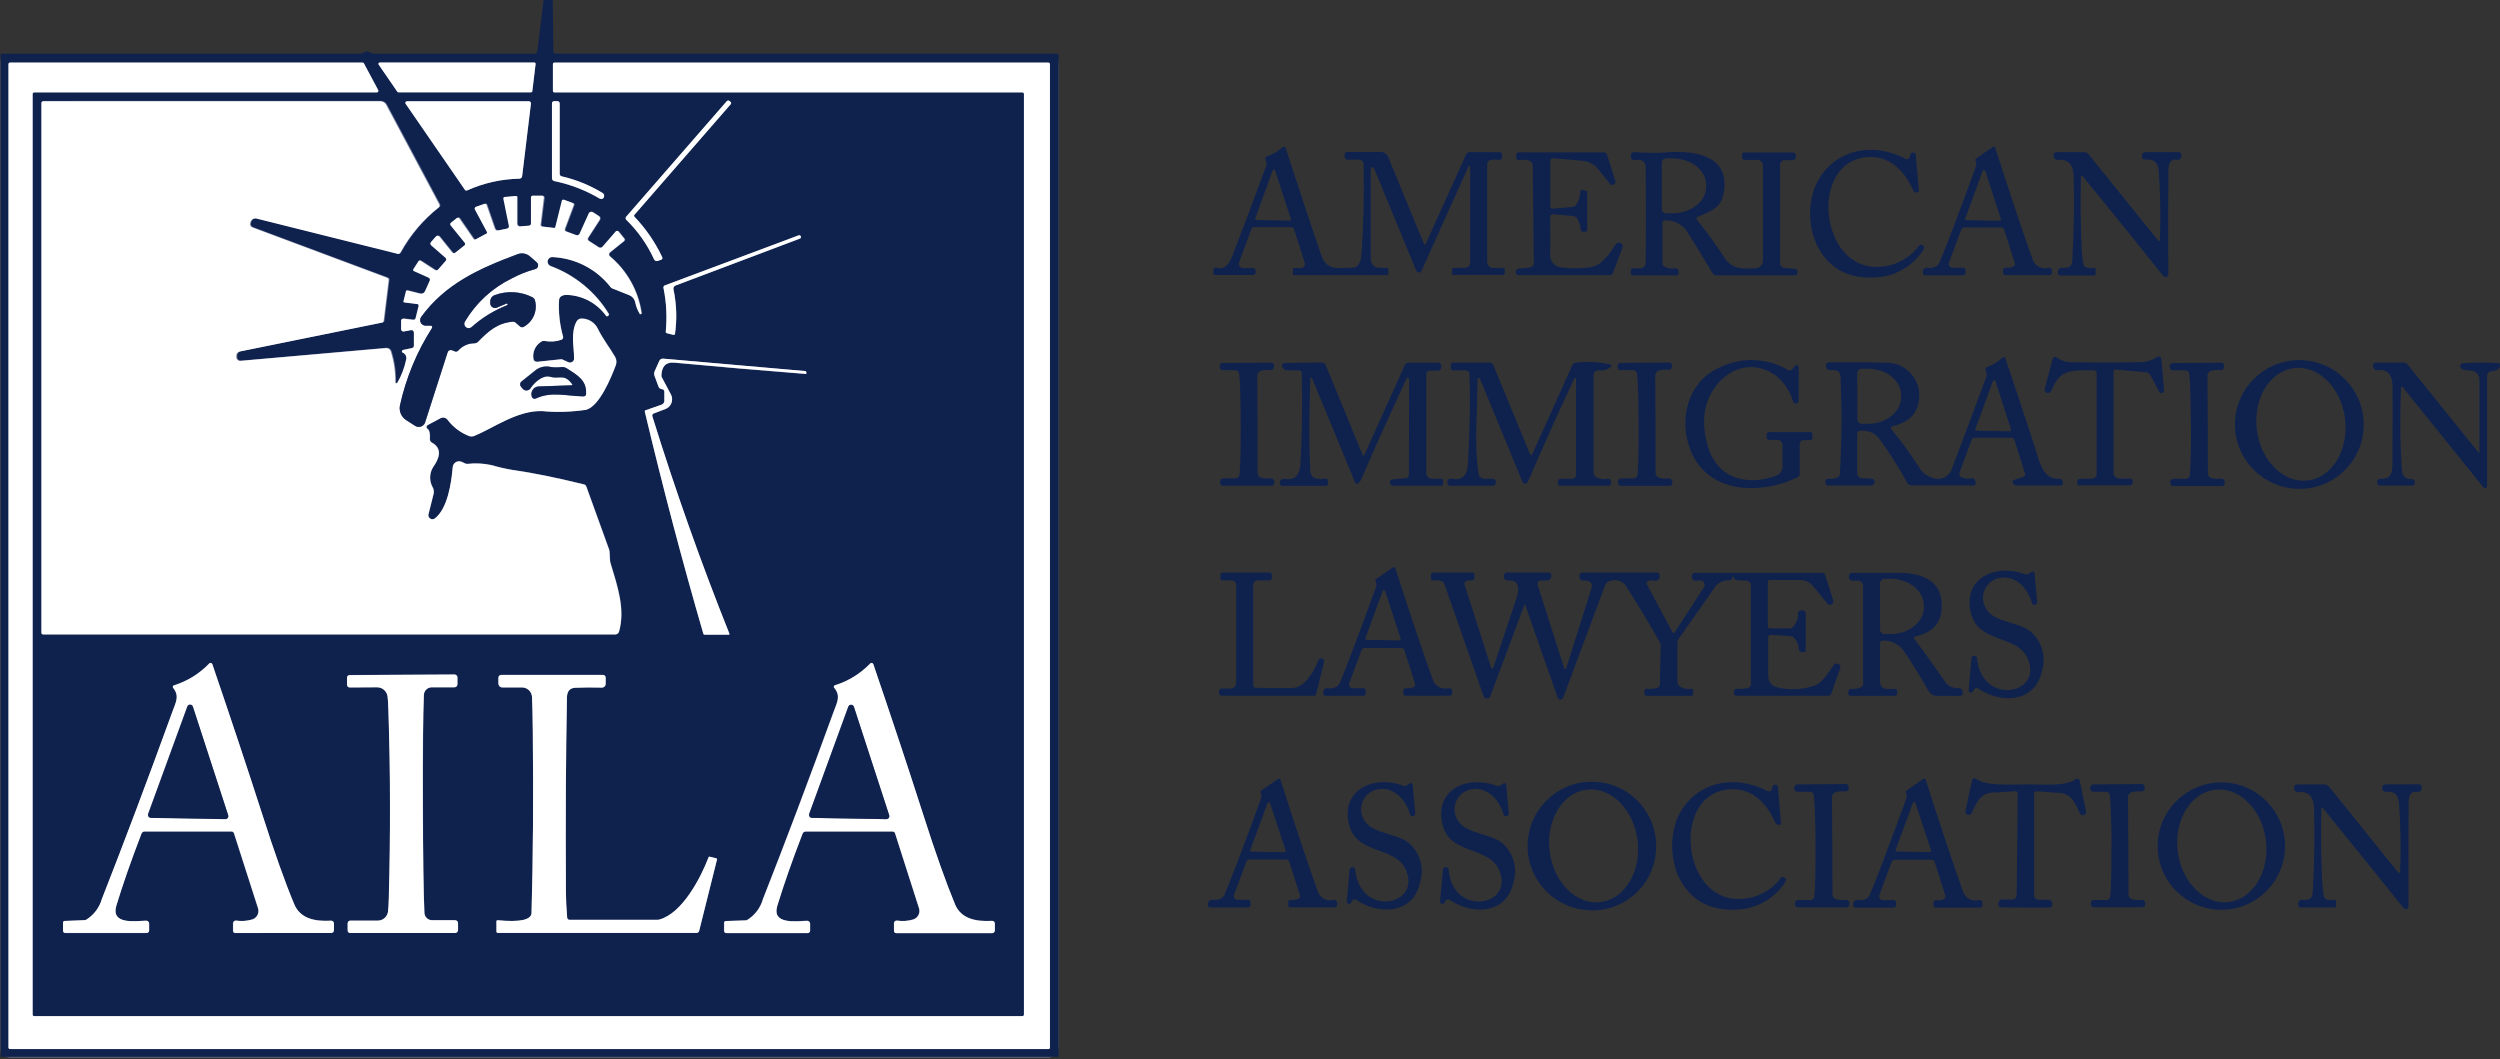 <?xml version="1.0" encoding="UTF-8"?>
<svg id="Layer_1" xmlns="http://www.w3.org/2000/svg" width="295.09" height="125" xmlns:xlink="http://www.w3.org/1999/xlink" version="1.1" viewBox="0 0 295.09 125">
  <rect x="0" y="0" width="295.09" height="125" fill="#333333" stroke="none"/>
  <!-- Generator: Adobe Illustrator 29.3.1, SVG Export Plug-In . SVG Version: 2.1.0 Build 151)  -->
  <defs>
    <clipPath id="clippath">
      <rect x=".09" width="295" height="125" fill="none"/>
    </clipPath>
  </defs>
  <g id="Group_1731">
    <g clip-path="url(#clippath)">
      <g id="Group_1730">
        <path id="Path_16102" d="M3.85,11.08c0-.1.08-.18.18-.18h40.45c.1,0,.18-.09.18-.19,0-.03,0-.06-.02-.08l-1.68-3.15c-.03-.06-.09-.1-.16-.1H1.18c-.1,0-.18.08-.18.18v116.08c0,.1.08.18.18.18h122.57c.1,0,.18-.08.18-.18V7.57c0-.1-.08-.18-.18-.18h-58.31c-.1,0-.18.08-.18.18v3.16c0,.1.08.18.18.18h55.24c.1,0,.18.08.18.18v108.67c0,.1-.08.18-.18.18H4.03c-.1,0-.18-.08-.18-.18V11.08" fill="none" stroke="#7a83a0" stroke-width="2"/>
        <path id="Path_16103" d="M63.22,7.56c0-.09-.05-.17-.14-.18h-18.25c-.09,0-.16.07-.16.16,0,.03,0,.06.03.09l2.2,3.2s.08.07.13.07h15.65c.08,0,.15-.06.16-.14l.39-3.2" fill="none" stroke="#7a83a0" stroke-width="2"/>
        <path id="Path_16104" d="M78.17,30.36c-.83-1.76-1.94-3.38-3.29-4.79-.05-.06-.05-.15,0-.21l11.38-13.07c.06-.07.06-.18-.02-.25h0l-.12-.11c-.1-.09-.25-.08-.34.02l-11.87,13.63c-.09.11-.08.26.01.36,1.38,1.34,2.49,2.93,3.29,4.68.07.16.25.24.41.18l.41-.13c.12-.04.18-.16.15-.28,0,0,0,0,0,0,0,0,0-.02,0-.03" fill="none" stroke="#7a83a0" stroke-width="2"/>
        <path id="Path_16105" d="M75.76,36.94c-.38-2.61-1.71-4.98-3.73-6.68-.13-.11-.14-.31-.02-.43.01-.01.02-.03.04-.04l1.65-1.33c.09-.07.11-.2.04-.3,0,0,0,0,0,0l-.67-.83c-.07-.09-.2-.11-.3-.04,0,0,0,0,0,0,0,0-.02.02-.03.03l-1.57,1.81c-.11.12-.3.15-.44.06l-1.19-.77c-.12-.08-.15-.23-.07-.35l1.37-2.12c.1-.15.05-.35-.09-.44l-.73-.47c-.15-.09-.34-.05-.43.09,0,.01-.02.03-.02.04l-1.08,2.39c-.07.16-.26.24-.43.18l-1.19-.44c-.11-.04-.17-.17-.13-.29l1.06-2.82c.03-.08,0-.18-.09-.21,0,0,0,0,0,0h0l-1.07-.4c-.09-.03-.2.02-.23.11,0,0,0,.01,0,.02l-.77,3.1c-.02.06-.08.11-.14.1l-1.44-.17c-.1-.01-.17-.1-.16-.21l.39-3.19c.01-.12-.07-.22-.18-.24,0,0,0,0,0,0h-1.12c-.12,0-.21.09-.21.21v3.08c0,.13-.1.24-.23.25l-1.06.09c-.18.02-.34-.12-.36-.3v-3.15c0-.08-.06-.14-.14-.14h-.01l-1.32.12c-.1,0-.17.09-.16.19,0,0,0,0,0,0,0,0,0,.02,0,.02l.65,3.18c.03.15-.07.29-.21.32l-1.06.22c-.17.03-.33-.06-.39-.22l-.97-2.8c-.04-.1-.15-.15-.25-.12l-1,.35c-.12.04-.18.17-.14.29h0s0,.02.01.03l1.42,2.65c.04.07,0,.15-.06.19h0l-1.28.69c-.08.05-.19.02-.24-.06l-1.65-2.4c-.07-.11-.22-.13-.33-.06h-.02s-.69.57-.69.57c-.09.07-.11.21-.03.3h0l1.67,2.06c.07.09.06.23-.03.3l-1.09.87c-.11.09-.27.08-.36-.03h0l-1.5-1.86c-.1-.12-.27-.14-.39-.05-.01.01-.03.02-.04.04l-.58.66c-.1.11-.09.29.03.38,0,0,0,0,0,0h0l1.7,1.49c.1.09.12.25.03.35h0l-.89,1.02c-.1.11-.26.13-.38.06l-1.7-1.1c-.08-.05-.18-.03-.23.05,0,0,0,0,0,0h0l-.61.95c-.05.07-.03.17.04.21,0,0,0,0,0,0h.02s1.74.79,1.74.79c.13.06.18.21.13.34l-.56,1.25c-.1.23-.35.35-.59.29l-1.5-.38c-.07-.02-.15.03-.16.1l-.3,1.2c0,.05.02.1.08.12h0l1.54.19c.11.01.19.11.17.22,0,0,0,0,0,0,0,0,0,.01,0,.02l-.35,1.41c-.03.13-.16.22-.3.21l-1.13-.14c-.14-.02-.26.08-.28.22,0,0,0,0,0,0v1.01c0,.15.13.28.28.28.02,0,.04,0,.06,0l.82-.16c.16-.03.32.07.35.23,0,.02,0,.04,0,.06v1.52c0,.15-.1.28-.25.31l-1.03.21c-.09.02-.15.11-.13.21.01.05.04.09.09.12.33.13.5.49.4.83-.21.95-.57,1.86-1.06,2.71-.03.06-.11.09-.17.05-.05-.02-.07-.07-.07-.12.02-1.23-.16-2.46-.53-3.63-.08-.25-.32-.41-.58-.39l-17.19,1.52c-.23.02-.43-.15-.45-.38v-.15c-.04-.27.15-.52.42-.58l16.78-3.42c.1-.02.17-.1.18-.2l.59-4.82c.01-.12-.06-.23-.17-.27l-15.93-5.94c-.21-.08-.32-.32-.24-.53l.05-.14c.1-.28.4-.44.69-.37l16.67,4.17c.12.03.24-.02.3-.13,1.14-2.07,2.68-3.9,4.54-5.36.1-.08.13-.22.07-.34l-6.27-11.76c-.14-.27-.42-.43-.72-.43H5.12c-.13,0-.23.11-.23.23h0v62.54c0,.11.09.19.19.19h67.58c.2,0,.38-.13.43-.33.75-2.65-.17-5.35-1-8.06-.04-.14-.07-.28-.07-.43l-.05-.92c0-.09-.02-.18-.05-.27l-2.69-7.44c-.05-.13-.16-.23-.29-.26-3.29-.81-6.11-1.38-8.46-1.71-.81-.13-1.6-.32-2.39-.55-.95-.22-1.93-.27-2.89-.16-.09,0-.17,0-.25-.04l-.44-.2c-.38-.17-.82,0-.99.38,0,0,0,0,0,0-.03.08-.06.16-.06.24-.15,1.82-.59,4.89-2.11,6.06-.21.16-.51.12-.68-.09-.09-.12-.12-.27-.08-.41l.6-2.4c.06-.23.03-.48-.07-.7-.46-.77-.45-1.73.03-2.48.76-1.09,1.08-2.18-.17-2.88-.16-.09-.25-.26-.23-.44.05-.62-.04-1.02-.29-1.19-.11-.08-.14-.24-.06-.35h0s.05-.06.09-.08l1.52-.81c.27-.15.61-.08.81.15.66.9,1.57,1.58,2.61,1.97.19.05.39.04.57-.03,2.17-.88,5.08-3.04,8.01-2.93,1.74.15,3.48.1,5.21-.16,1.59-.47,2.95-3.86,3.47-5.23.12-.33.1-.69-.07-1-.6-1.05-1.47-2.14-2.06-3.37-.35-.69-1.06-1.14-1.83-1.16-.26-.03-.52.1-.65.33-.73,1.3-.3,3.02-.3,4.38,0,.27-.22.49-.48.49-.07,0-.14-.02-.2-.04l-.77-.35s-.04,0-.06,0l-2.85.3c-.22.02-.41-.13-.44-.35-.14-.82.23-1.64.94-2.06.11-.08.26-.1.39-.07.65.13,1.33.08,1.96-.14.15-.04.25-.2.21-.36-.39-1.41-.56-2.87-.48-4.32.04-.37.32-.58.82-.62,1.89.03,3.65.96,4.75,2.49.04.05.12.06.17.02l.11-.09s.06-.11.03-.16c-1.59-2.61-4.01-4.6-6.87-5.66-.28-.1-.43-.41-.33-.7.08-.22.3-.37.54-.36,2.71.12,5.22,1.42,6.88,3.56.05.06.11.1.17.13l2.03.82c.35.14.61.44.69.81.09.49.27.95.54,1.37.04.07.13.09.19.04.05-.03.07-.09.06-.14" fill="none" stroke="#7a83a0" stroke-width="2"/>
        <path id="Path_16106" d="M47.88,12.24l7,10.16c.06.08.16.11.25.07,1.95-.88,4.05-1.35,6.19-1.39.16,0,.29-.13.31-.29l1.04-8.57c.02-.14-.08-.26-.22-.28h-14.42c-.11,0-.19.08-.19.19,0,.04.01.07.03.11" fill="none" stroke="#7a83a0" stroke-width="2"/>
        <path id="Path_16107" d="M65.41,11.94c-.14,0-.25.12-.25.26v8.83c0,.16.11.3.27.34,1.9.39,3.72,1.09,5.39,2.07.15.09.35.04.44-.11,0,0,0,0,0,0,0,0,.01-.02.02-.03v-.03c.09-.18.03-.39-.14-.49-1.5-.91-3.13-1.58-4.84-1.97-.13-.03-.23-.15-.23-.29v-8.31c0-.15-.12-.27-.27-.27h-.38" fill="none" stroke="#7a83a0" stroke-width="2"/>
        <path id="Path_16108" d="M94.53,27.9c-.04-.1-.15-.16-.25-.12h0l-15.8,5.91c-.12.04-.18.17-.15.29.35,1.71.44,3.45.27,5.19,0,.08.04.15.12.16l.8.2c.07.02.15-.03.17-.1h0c.25-1.76.19-3.54-.18-5.27-.04-.19.06-.38.24-.45l14.68-5.54c.1-.04.16-.15.12-.26h0" fill="none" stroke="#7a83a0" stroke-width="2"/>
        <path id="Path_16109" d="M86.1,74.83c-3.35-8.38-6.39-16.94-9.1-25.68-.04-.14.03-.28.16-.33l1.37-.52c.64-.24.96-.95.72-1.58-.02-.05-.04-.1-.07-.15l-1.07-2.02c-.04-.06-.06-.14-.05-.21.03-1.1.54-1.61,1.53-1.52,5.12.48,10.28.92,15.48,1.33.06,0,.11-.04.12-.1,0,0,0,0,0,0,0-.02,0-.03,0-.05l-.06-.16s-.02-.03-.04-.03l-16.81-1.47c-.2-.02-.38.09-.46.27l-.54,1.2c-.08.18-.09.39-.02.57l.46,1.24c.05.15.17.26.31.3.04,0,.09.01.15.03.14.03.24.15.24.3v1.07c0,.2-.13.38-.32.45l-1.91.67c-.06.02-.09.08-.08.14,2.12,8.92,4.43,17.66,6.91,26.22.02.07.08.12.15.12h2.88s.06-.03.06-.06h0s0-.02,0-.02" fill="none" stroke="#7a83a0" stroke-width="2"/>
        <path id="Path_16110" d="M20.44,81.2c.77.97.34,1.66-.09,2.84-2.92,8.03-5.69,15.39-8.32,22.09-.29,1.03-.96,1.91-1.87,2.46-.05.02-.11.03-.17.04l-2.35.09c-.11,0-.19.09-.19.2v.97c0,.14.11.25.25.25h9.59c.17,0,.3-.13.3-.3h0v-.81c0-.19-.15-.35-.35-.35h-.02c-1.35.06-4.18.46-3.51-1.77.74-2.45,1.73-5.28,2.97-8.51.06-.15.2-.25.37-.25h10.25c.14,0,.26.09.3.22l2.84,8.85c.17.54-.12,1.12-.66,1.31-.63.19-1.29.24-1.94.14-.17-.02-.33.1-.35.27,0,.01,0,.03,0,.04v.9c0,.15.12.26.26.26h11.32c.18,0,.32-.15.32-.33h0v-.81c0-.18-.14-.32-.32-.32h-.02c-1.87.11-3.63-.23-4.35-1.96-1.07-2.58-2.33-6.12-3.78-10.63-1.7-5.29-3.66-11.19-5.88-17.7-.04-.11-.16-.18-.27-.14,0,0,0,0,0,0-.03.01-.07.03-.09.06-1.15,1.2-2.58,2.09-4.17,2.58-.1.03-.16.14-.12.24,0,.02.02.04.03.06" fill="none" stroke="#7a83a0" stroke-width="2"/>
        <path id="Path_16111" d="M98.46,81.19c.77.97.34,1.66-.09,2.84-2.92,8.03-5.7,15.4-8.34,22.1-.29,1.03-.96,1.91-1.87,2.46-.05.02-.11.03-.17.04l-2.35.08c-.11,0-.19.09-.19.2v.98c0,.14.11.25.25.25h9.6c.17,0,.3-.13.3-.3h0v-.81c0-.19-.15-.35-.35-.35h-.02c-1.35.06-4.18.46-3.51-1.78.74-2.45,1.74-5.28,2.98-8.51.06-.15.21-.25.37-.25h10.26c.14,0,.26.09.3.22l2.83,8.85c.17.54-.12,1.12-.66,1.31-.63.19-1.29.24-1.94.14-.17-.02-.33.1-.35.28,0,.01,0,.02,0,.04v.9c0,.15.12.26.26.26h11.33c.18,0,.32-.15.32-.32h0v-.81c0-.18-.14-.32-.32-.32h-.02c-1.87.1-3.64-.23-4.36-1.96-1.07-2.58-2.32-6.12-3.77-10.64-1.69-5.28-3.65-11.18-5.87-17.7-.04-.11-.16-.18-.27-.14h0s-.07.03-.09.06c-1.15,1.2-2.59,2.09-4.17,2.58-.1.03-.16.14-.12.24,0,.02.02.04.03.06" fill="none" stroke="#7a83a0" stroke-width="2"/>
        <path id="Path_16112" d="M46.05,94.89c0,3.68-.04,7.37-.14,11.07-.02.77-.05,1.31-.09,1.63-.08.61-.6,1.07-1.22,1.07h-3.24c-.17,0-.31.14-.31.31v.85c0,.17.13.3.3.3h12.38c.19,0,.35-.15.35-.35,0,0,0,0,0,0v-.81c0-.19-.16-.35-.35-.35h-2.71c-.49,0-.89-.38-.91-.87-.11-2.25-.17-6.54-.18-12.87s.03-10.62.12-12.88c.02-.48.42-.87.9-.87h2.71c.19-.01.35-.17.35-.36,0,0,0,0,0,0v-.81c0-.19-.16-.35-.35-.35h0l-12.38.07c-.17,0-.3.13-.3.3h0v.85c0,.17.14.31.31.31l3.24-.02c.62,0,1.15.45,1.23,1.07.04.32.08.86.1,1.63.12,3.7.18,7.4.19,11.07" fill="none" stroke="#7a83a0" stroke-width="2"/>
        <path id="Path_16113" d="M83.78,101.11c-.06-.02-.12.02-.14.07-.93,2.44-3.08,6.57-5.77,7.34-.09.02-.18.04-.27.04h-10.37c-.14,0-.27-.11-.28-.25-.09-1.17-.14-2.14-.15-2.91-.05-8.73,0-16.42.12-23.09.01-.73.34-1.11.98-1.14.87-.04,1.92-.05,3.16-.02.24,0,.43-.18.44-.42v-.76c0-.18-.14-.32-.32-.32,0,0,0,0,0,0h-12.01c-.18,0-.33.15-.33.33v.7c0,.25.21.45.46.45h2.33c.63,0,1.15.5,1.18,1.13.05.98.08,2.36.09,4.14.08,7.8.03,14.91-.15,21.34-.02.83-1.36,1.11-4,.87-.07,0-.13.04-.14.11,0,0,0,0,0,0h0v1.23c0,.09.07.16.16.16h23.45c.15,0,.29-.1.32-.25l2.1-8.4c.02-.08-.03-.16-.11-.17l-.75-.19" fill="none" stroke="#7a83a0" stroke-width="2"/>
        <path id="Path_16114" d="M59.85,36.02c-1.54.61-2.97,1.48-4.2,2.59-.21.19-.54.16-.73-.05-.15-.17-.17-.41-.05-.6,1.3-2.2,3.22-3.96,5.51-5.09.87-.47,1.8-.84,2.76-1.1.25-.05.41-.29.37-.54-.02-.1-.07-.19-.15-.26l-.82-.71c-.4-.35-.95-.45-1.44-.26-4.59,1.71-8.56,3.52-11.39,7.41-.21.29-.15.69.14.9.11.08.24.12.38.12h.58c.11,0,.19.08.19.19,0,.03,0,.07-.02.1-1.79,2.81-3.07,5.91-3.79,9.16-.12.66.17,1.33.73,1.7l1.06.68c.37.24.86.13,1.1-.23.04-.06.07-.12.09-.19l2.65-8.27c.05-.16.21-.27.38-.26.15.03.3.08.44.15.14.07.31.04.42-.07.48-.54,1.17-.86,1.89-.87.18,0,.35-.07.47-.2,1.26-1.29,2.29-2.19,4.09-2.35.12,0,.24.03.33.11l.53.46c.13.11.32.12.46.02,1.09-.61,1.62-1.88,1.3-3.09-.04-.17-.15-.3-.3-.38-1.39-.71-3.01-.8-4.47-.25-.31.11-.51.4-.51.72v.23c0,.31.25.57.56.57.08,0,.15-.01.22-.04l1.13-.48s.1,0,.13.03c.03.06,0,.13-.05.16,0,0,0,0,0,0h0" fill="none" stroke="#7a83a0" stroke-width="2"/>
        <path id="Path_16115" d="M67.49,45.48l-3.95.14c-.15,0-.3.05-.43.14-.33.23-.47.64-.37,1.02.03.19.2.32.39.29,0,0,0,0,0,0,.03,0,.07-.01.1-.03,1.84-.86,3.55-.29,5.62-.25.16,0,.29-.12.3-.27.1-1.61-.97-2.19-2.27-3.04-.22-.14-.48-.19-.74-.14-.44.06-.88.04-1.31-.05-.59-.1-1.18.06-1.65.43l-1.66,1.33c-.17.14-.2.39-.06.57l.21.26c.2.25.57.29.82.08,0,0,0,0,0,0,.05-.04.09-.09.12-.14.43-.68,1.47-1.6,2.3-1.35,1.11.33,1.66-.43,2.62.89.02.03.02.08-.01.1,0,0,0,0,0,0-.01,0-.03.01-.04.02" fill="none" stroke="#7a83a0" stroke-width="2"/>
        <path id="Path_16116" d="M17.5,96.07c-.07.18.02.37.2.44.04.01.08.02.11.02l8.79.15c.19,0,.35-.14.35-.33,0,0,0,0,0,0,0-.04,0-.08-.02-.12l-4.17-12.82c-.06-.18-.25-.28-.43-.22-.1.03-.18.11-.22.21l-4.62,12.67" fill="none" stroke="#7a83a0" stroke-width="2"/>
        <path id="Path_16117" d="M95.52,96.06c-.07.18.02.38.2.45.04.01.08.02.12.02l8.78.15c.19,0,.35-.15.35-.34,0-.04,0-.08-.02-.12l-4.17-12.81c-.06-.18-.26-.28-.44-.22-.1.03-.17.11-.21.2l-4.62,12.65" fill="none" stroke="#7a83a0" stroke-width="2"/>
        <path id="Path_16118" d="M65.24,0l.08,6.09c0,.13.11.24.24.24h59.16c.13,0,.23.1.23.23h0v118.19H.09V6.34h42.26c.21.01.42-.04.6-.14.23-.13.4-.17.49-.11.28.16.59.25.91.25h18.74c.17,0,.32-.13.34-.3l.73-6.03h1.09ZM3.85,11.08c0-.1.08-.18.18-.18h40.45c.1,0,.18-.09.18-.19,0-.03,0-.06-.02-.08l-1.69-3.15c-.03-.06-.09-.1-.16-.1H1.19c-.1,0-.18.08-.18.18h0v116.08c0,.1.08.18.18.18h122.57c.1,0,.18-.08.18-.18V7.57c0-.1-.08-.18-.18-.18h-58.31c-.1,0-.18.08-.18.18v3.16c0,.1.08.18.18.18h55.24c.1,0,.18.08.18.18v108.67c0,.1-.08.18-.18.18H4.03c-.1,0-.18-.08-.18-.18V11.08ZM63.22,7.56c.01-.09-.05-.17-.14-.18h-18.25c-.09,0-.16.07-.16.16,0,.03,0,.06.03.09l2.2,3.2s.08.07.13.07h15.65c.08,0,.15-.06.16-.14l.38-3.2ZM78.17,30.36c-.83-1.76-1.94-3.38-3.29-4.79-.05-.06-.05-.15,0-.21l11.38-13.07c.06-.07.06-.18-.02-.25h0l-.12-.11c-.1-.09-.25-.08-.34.02l-11.87,13.63c-.09.11-.08.26.01.36,1.38,1.34,2.49,2.93,3.29,4.68.07.16.25.24.41.18l.41-.13c.12-.04.18-.16.15-.28,0,0,0,0,0,0,0,0,0-.02-.01-.03M75.77,36.94c-.38-2.61-1.71-4.98-3.73-6.68-.13-.11-.14-.31-.02-.43.01-.01.02-.03.04-.04l1.65-1.33c.09-.07.11-.2.04-.3,0,0,0,0,0,0l-.67-.83c-.07-.09-.2-.11-.3-.04,0,0,0,0,0,0,0,0-.02.02-.03.03l-1.57,1.81c-.11.12-.3.15-.44.06l-1.19-.77c-.12-.08-.15-.23-.07-.35l1.37-2.12c.1-.15.05-.35-.09-.44l-.73-.47c-.15-.09-.34-.05-.43.1,0,.01-.01.03-.02.04l-1.07,2.39c-.07.16-.26.24-.43.18l-1.19-.44c-.11-.04-.17-.17-.13-.29l1.06-2.82c.03-.08-.01-.18-.1-.21h0l-1.07-.4c-.09-.03-.2.02-.23.11,0,0,0,.01,0,.02l-.77,3.1c-.02.06-.08.11-.14.1l-1.44-.17c-.1-.01-.17-.1-.16-.21l.39-3.19c.01-.12-.07-.22-.18-.24,0,0,0,0,0,0h-1.13c-.12,0-.21.09-.21.21v3.08c0,.13-.1.24-.23.25l-1.06.09c-.18.02-.34-.12-.36-.3v-3.16c0-.08-.06-.14-.14-.14h0l-1.32.12c-.1,0-.17.09-.16.19,0,0,0,0,0,0,0,0,0,.02,0,.02l.65,3.18c.03.15-.07.29-.21.32l-1.06.22c-.17.03-.33-.06-.39-.23l-.97-2.8c-.04-.1-.15-.15-.25-.12l-1,.35c-.12.04-.18.17-.14.29,0,0,0,0,0,0,0,.01,0,.02.01.03l1.42,2.65c.04.07,0,.15-.06.19h0l-1.28.68c-.08.05-.19.02-.24-.06l-1.65-2.4c-.07-.11-.22-.13-.33-.06h-.02s-.69.56-.69.56c-.09.07-.11.21-.03.3h0l1.67,2.06c.07.09.06.23-.03.3l-1.09.87c-.11.09-.27.08-.36-.03h0l-1.5-1.86c-.1-.12-.27-.14-.39-.05-.01.01-.03.02-.04.04l-.58.66c-.1.11-.09.29.03.38,0,0,0,0,0,0h0l1.7,1.48c.1.09.12.25.03.35h0l-.89,1.02c-.1.11-.26.13-.38.06l-1.7-1.1c-.08-.05-.18-.03-.23.05,0,0,0,0,0,0h0l-.61.95c-.05.07-.03.17.04.21,0,0,0,0,0,0h.02s1.74.79,1.74.79c.13.06.18.21.13.34l-.56,1.25c-.1.23-.35.35-.59.29l-1.5-.37c-.07-.02-.15.03-.16.1l-.3,1.2c0,.05.02.1.08.12h0l1.54.19c.11.01.19.11.17.22,0,0,0,0,0,0,0,0,0,.01,0,.02l-.35,1.41c-.03.13-.16.22-.3.21l-1.13-.14c-.14-.02-.26.08-.28.22,0,0,0,0,0,0v1.01c0,.15.13.28.28.28.02,0,.04,0,.06,0l.82-.16c.16-.03.32.07.35.23,0,.02,0,.04,0,.06v1.52c0,.15-.1.28-.25.31l-1.03.21c-.09.02-.15.11-.13.21.01.05.04.09.09.12.33.13.5.49.4.83-.21.95-.56,1.87-1.05,2.71-.03.06-.11.09-.17.05-.05-.02-.07-.07-.07-.12.02-1.23-.16-2.46-.53-3.63-.08-.25-.32-.41-.58-.39l-17.19,1.52c-.23.02-.43-.15-.45-.38v-.15c-.04-.27.15-.52.42-.58l16.78-3.41c.1-.02.17-.1.18-.2l.59-4.82c.01-.12-.06-.23-.17-.27l-15.93-5.95c-.21-.08-.32-.32-.24-.53l.05-.14c.1-.28.4-.44.69-.37l16.67,4.16c.12.03.24-.02.3-.13,1.14-2.07,2.68-3.9,4.54-5.36.1-.08.13-.22.07-.34l-6.27-11.76c-.14-.27-.42-.43-.72-.43H5.12c-.13,0-.23.11-.23.23h0v62.54c0,.11.09.19.19.19h67.58c.2,0,.38-.13.43-.33.75-2.65-.17-5.35-1-8.06-.04-.14-.07-.28-.07-.43l-.05-.92c0-.09-.02-.18-.05-.27l-2.69-7.44c-.05-.13-.16-.23-.29-.26-3.29-.81-6.11-1.38-8.46-1.71-.8-.13-1.6-.32-2.38-.55-.95-.22-1.93-.27-2.89-.16-.09,0-.17,0-.25-.04l-.44-.2c-.38-.17-.82,0-.99.38,0,0,0,0,0,0-.03.08-.06.16-.06.24-.15,1.81-.59,4.89-2.11,6.06-.21.16-.51.12-.68-.09-.09-.12-.12-.27-.08-.41l.6-2.4c.06-.23.03-.48-.07-.7-.46-.77-.45-1.73.03-2.48.76-1.09,1.08-2.18-.17-2.88-.16-.09-.25-.26-.23-.44.05-.62-.04-1.02-.29-1.19-.11-.08-.14-.24-.06-.35h0s.05-.06.09-.08l1.52-.81c.27-.15.61-.08.81.15.66.9,1.57,1.58,2.61,1.97.19.05.39.04.57-.03,2.17-.88,5.08-3.04,8.01-2.93,1.74.15,3.48.1,5.21-.16,1.59-.47,2.95-3.86,3.47-5.23.12-.33.1-.69-.07-1-.61-1.05-1.48-2.15-2.07-3.38-.35-.69-1.06-1.14-1.83-1.16-.26-.03-.52.1-.65.33-.73,1.3-.3,3.02-.3,4.38,0,.27-.22.49-.48.49-.07,0-.14-.02-.2-.04l-.77-.35s-.04,0-.06,0l-2.85.3c-.21.02-.4-.12-.44-.33-.14-.82.23-1.64.94-2.06.11-.08.26-.1.39-.07.65.13,1.33.08,1.96-.14.15-.04.25-.2.21-.36-.39-1.41-.56-2.87-.48-4.32.04-.37.32-.58.82-.62,1.89.03,3.65.96,4.76,2.49.04.05.12.06.17.02l.11-.09s.06-.11.03-.16c-1.59-2.61-4.01-4.6-6.87-5.66-.28-.1-.43-.41-.33-.7.08-.22.3-.37.54-.36,2.71.12,5.22,1.42,6.88,3.56.05.06.11.1.17.13l2.03.82c.35.14.61.44.69.81.09.49.27.95.54,1.37.04.07.13.09.19.04.05-.03.07-.09.06-.14M47.88,12.25l7,10.16c.06.08.16.11.25.07,1.95-.88,4.05-1.35,6.19-1.39.16,0,.29-.13.31-.29l1.04-8.57c.02-.14-.08-.26-.22-.28h-14.41c-.11,0-.19.08-.19.19,0,.04.01.07.03.11M65.41,11.95c-.14,0-.25.12-.25.26v8.83c0,.16.11.3.27.34,1.9.39,3.72,1.09,5.39,2.07.15.09.35.04.44-.11,0,0,0,0,0,0,0,0,.01-.02.02-.03v-.03c.09-.18.03-.39-.14-.49-1.5-.91-3.13-1.58-4.84-1.97-.13-.03-.23-.15-.22-.29v-8.31c0-.15-.12-.27-.27-.27h-.39ZM94.53,27.9c-.04-.1-.15-.16-.25-.12h0l-15.8,5.91c-.12.04-.18.17-.15.29.35,1.71.44,3.46.26,5.19,0,.08.04.15.12.16l.8.2c.07.02.15-.03.17-.1h0c.25-1.76.19-3.54-.18-5.27-.04-.19.06-.38.24-.45l14.69-5.54c.1-.04.16-.15.12-.26,0,0,0,0,0,0h0ZM86.1,74.83c-3.35-8.38-6.39-16.94-9.1-25.68-.04-.14.03-.28.16-.33l1.37-.52c.64-.24.96-.95.72-1.58-.02-.05-.04-.1-.07-.15l-1.07-2.02c-.04-.06-.05-.14-.05-.21.03-1.1.54-1.61,1.53-1.52,5.12.48,10.28.92,15.48,1.33.06,0,.11-.04.12-.1,0,0,0,0,0,0,0-.02,0-.03,0-.05l-.06-.16s-.02-.03-.04-.03l-16.81-1.47c-.2-.02-.38.09-.46.27l-.54,1.2c-.08.18-.09.39-.02.57l.46,1.24c.05.15.17.26.31.3.04,0,.09.01.14.03.14.03.24.15.24.3v1.07c0,.2-.13.38-.32.45l-1.91.67c-.06.02-.09.08-.08.15,2.12,8.91,4.43,17.65,6.91,26.22.02.07.08.12.15.12h2.88s.06-.03.06-.06c0,0,0-.02,0-.02M20.44,81.2c.77.97.34,1.66-.09,2.84-2.92,8.03-5.69,15.39-8.32,22.09-.29,1.03-.96,1.91-1.87,2.46-.05.02-.11.03-.17.04l-2.35.09c-.11,0-.19.09-.19.2v.97c0,.14.11.25.25.25h9.59c.17,0,.3-.13.3-.3h0v-.81c0-.19-.15-.35-.35-.35h-.02c-1.35.06-4.18.46-3.51-1.77.74-2.45,1.73-5.28,2.97-8.51.06-.15.2-.25.37-.25h10.25c.14,0,.26.09.3.22l2.84,8.85c.17.54-.12,1.12-.66,1.31-.63.19-1.29.24-1.94.14-.17-.02-.33.1-.35.27,0,.01,0,.03,0,.04v.9c0,.15.12.26.26.26h0l11.32-.03c.18,0,.32-.15.32-.32v-.81c0-.18-.14-.32-.32-.32h-.02c-1.87.11-3.63-.22-4.35-1.96-1.07-2.58-2.33-6.12-3.77-10.63-1.7-5.28-3.66-11.17-5.88-17.68-.04-.11-.16-.18-.27-.14,0,0,0,0,0,0-.03.01-.07.03-.09.06-1.15,1.2-2.58,2.09-4.17,2.58-.1.03-.16.14-.12.24,0,.02.02.04.03.06M98.46,81.19c.77.97.34,1.66-.09,2.84-2.92,8.03-5.7,15.4-8.34,22.1-.29,1.03-.96,1.91-1.87,2.46-.05.02-.11.03-.17.04l-2.35.08c-.11,0-.19.09-.19.2v.97c0,.14.11.25.25.25h9.6c.17,0,.3-.13.3-.3h0v-.81c0-.19-.15-.35-.35-.35h-.02c-1.35.06-4.18.46-3.51-1.78.74-2.45,1.74-5.28,2.98-8.51.06-.15.21-.25.37-.25h10.26c.14,0,.26.09.3.22l2.83,8.85c.17.54-.12,1.12-.66,1.31-.63.19-1.29.24-1.94.14-.17-.02-.33.1-.35.28,0,.01,0,.02,0,.04v.9c0,.15.12.26.26.26h11.33c.18,0,.32-.15.32-.32v-.81c0-.18-.14-.32-.32-.32h-.03c-1.87.1-3.64-.23-4.36-1.96-1.07-2.58-2.32-6.12-3.77-10.64-1.69-5.28-3.65-11.18-5.87-17.69-.04-.11-.16-.18-.27-.14,0,0,0,0,0,0-.03.01-.07.03-.09.06-1.15,1.2-2.59,2.09-4.17,2.58-.1.03-.16.14-.12.24,0,.02.02.04.03.06M46.05,94.89c0,3.68-.04,7.37-.14,11.07-.02.77-.05,1.31-.09,1.63-.08.61-.6,1.07-1.22,1.07h-3.24c-.17,0-.31.14-.31.31h0v.85c0,.17.13.3.3.3h12.38c.19,0,.35-.15.35-.35,0,0,0,0,0,0v-.81c0-.19-.16-.35-.35-.35,0,0,0,0,0,0h-2.71c-.49,0-.89-.38-.91-.87-.11-2.25-.17-6.54-.18-12.87-.02-6.33.03-10.62.12-12.88.02-.48.42-.87.9-.87h2.71c.19-.01.35-.17.35-.36,0,0,0,0,0,0v-.81c0-.19-.16-.35-.35-.35,0,0,0,0,0,0l-12.38.07c-.17,0-.3.13-.3.3h0v.85c0,.17.14.31.31.31h0l3.24-.02c.62,0,1.15.45,1.23,1.07.04.32.08.86.1,1.63.12,3.7.18,7.4.19,11.07M83.77,101.12c-.06-.02-.12.02-.14.07-.93,2.44-3.08,6.57-5.77,7.34-.09.02-.18.04-.27.04h-10.37c-.14,0-.27-.11-.28-.25-.09-1.17-.14-2.14-.14-2.91-.05-8.73,0-16.42.12-23.09.01-.73.34-1.11.97-1.14.87-.04,1.92-.05,3.16-.02.24,0,.43-.18.44-.42v-.75c0-.18-.14-.32-.32-.32,0,0,0,0,0,0h-12.01c-.18,0-.33.15-.33.33h0v.7c0,.25.21.45.46.45h2.33c.63,0,1.15.5,1.18,1.13.05.98.08,2.36.09,4.14.08,7.8.03,14.91-.15,21.34-.02.83-1.36,1.11-4.01.87-.07,0-.13.04-.14.11,0,0,0,0,0,0h0v1.22c0,.09.07.16.16.16h23.45c.15,0,.29-.1.32-.25l2.1-8.4c.02-.08-.03-.16-.11-.17l-.75-.18Z" fill="#0f224e"/>
        <path id="Path_16119" d="M3.85,11.08v108.68c0,.1.08.18.18.18h116.65c.1,0,.18-.08.18-.18V11.09c0-.1-.08-.18-.18-.18h-55.24c-.1,0-.18-.08-.18-.18v-3.16c0-.1.08-.18.18-.18h58.31c.1,0,.18.08.18.18v116.08c0,.1-.08.18-.18.18H1.18c-.1,0-.18-.08-.18-.18V7.57c0-.1.08-.18.18-.18h41.62c.07,0,.13.04.16.1l1.68,3.15c.05.09.01.2-.08.25-.02.01-.05.02-.08.02H4.03c-.1,0-.18.08-.18.18h0" fill="#fff"/>
        <path id="Path_16120" d="M63.22,7.56l-.39,3.2c0,.08-.08.14-.16.14h-15.64c-.05,0-.1-.03-.13-.07l-2.2-3.2c-.05-.07-.03-.17.04-.22.03-.02.06-.03.09-.03h18.23c.09,0,.16.07.16.16h0v.02" fill="#fff"/>
        <path id="Path_16121" d="M78.17,30.36c.05.11,0,.25-.11.3,0,0,0,0,0,0h-.03s-.41.14-.41.14c-.16.05-.34-.03-.41-.18-.8-1.75-1.91-3.33-3.29-4.68-.1-.1-.1-.26-.01-.36l11.87-13.63c.09-.1.24-.11.34-.02l.12.11c.07.06.08.17.02.25h0l-11.38,13.07c-.05.06-.05.15,0,.21,1.35,1.41,2.46,3.03,3.29,4.79" fill="#fff"/>
        <path id="Path_16122" d="M75.51,37.04c-.27-.42-.45-.89-.54-1.38-.08-.37-.34-.67-.69-.81l-2.03-.81c-.07-.03-.13-.07-.17-.13-1.66-2.14-4.17-3.44-6.88-3.56-.3-.01-.56.22-.57.52-.01.24.13.46.36.54,2.86,1.06,5.29,3.05,6.87,5.66.03.05.02.12-.03.16l-.11.09c-.05.04-.13.03-.17-.02-1.1-1.54-2.86-2.46-4.75-2.49-.51.04-.79.25-.82.62-.08,1.46.08,2.92.48,4.32.04.16-.06.31-.21.36-.63.22-1.3.26-1.96.14-.13-.03-.28,0-.39.07-.71.43-1.08,1.25-.94,2.06.03.21.23.35.44.33l2.85-.3s.04,0,.06,0l.77.35c.24.11.53,0,.64-.24,0,0,0,0,0,0,.03-.06.04-.13.04-.2,0-1.37-.43-3.08.3-4.38.13-.23.38-.36.65-.33.78.03,1.48.47,1.83,1.16.59,1.23,1.46,2.32,2.06,3.37.17.31.2.67.07,1-.52,1.37-1.88,4.76-3.47,5.23-1.72.26-3.47.32-5.21.16-2.93-.11-5.84,2.05-8.01,2.93-.18.07-.38.08-.57.03-1.04-.39-1.95-1.08-2.61-1.97-.2-.23-.54-.3-.81-.15l-1.52.81c-.12.06-.17.22-.11.34.02.04.05.07.08.09.24.17.34.57.29,1.19-.02.18.07.35.23.44,1.25.7.94,1.79.17,2.88-.48.75-.49,1.71-.03,2.48.1.22.13.47.07.7l-.6,2.4c-.07.26.09.51.34.58,0,0,0,0,0,0,.14.04.29,0,.41-.08,1.52-1.17,1.96-4.25,2.11-6.06.04-.41.4-.72.81-.68.08,0,.16.03.24.06l.44.2c.08.03.17.05.25.04.97-.11,1.95-.05,2.89.16.78.23,1.58.42,2.39.55,2.35.33,5.17.9,8.46,1.71.14.03.24.13.29.26l2.69,7.44c.03.09.05.18.05.27l.05.92c0,.14.03.29.07.43.82,2.71,1.75,5.41,1,8.06-.05.19-.23.33-.43.33H5.08c-.11,0-.19-.09-.19-.19V12.18c0-.13.1-.23.23-.23h39.74c.3,0,.58.17.72.43l6.27,11.76c.06.11.03.26-.07.34-1.86,1.46-3.4,3.28-4.54,5.36-.06.11-.18.16-.3.13l-16.67-4.17c-.29-.07-.59.09-.69.37l-.05.14c-.08.21.03.45.24.53l15.93,5.95c.11.04.18.15.17.27l-.59,4.82c-.01.1-.08.18-.18.2l-16.78,3.41c-.27.05-.46.3-.43.58v.15c.03.23.24.4.46.38l17.19-1.51c.26-.02.5.14.58.39.37,1.17.55,2.4.53,3.63,0,.07.05.13.12.14.05,0,.1-.02.12-.07.49-.84.84-1.76,1.04-2.72.1-.34-.07-.69-.4-.83-.09-.04-.12-.15-.08-.23,0,0,0,0,0,0,.02-.05.07-.08.12-.09l1.03-.21c.15-.03.25-.16.25-.31v-1.52c0-.17-.13-.3-.3-.3-.02,0-.04,0-.06,0l-.82.16c-.15.03-.3-.07-.33-.22,0,0,0,0,0,0,0-.02,0-.04,0-.06v-.99c0-.14.11-.25.25-.25,0,0,0,0,0,0h.03l1.13.14c.14.02.27-.07.3-.21l.35-1.41c.03-.11-.04-.22-.14-.24,0,0,0,0,0,0h-.02l-1.54-.19c-.05,0-.09-.06-.09-.11h0s.3-1.21.3-1.21c.02-.07.09-.12.16-.1l1.5.38c.24.06.49-.06.59-.29l.56-1.25c.06-.13,0-.28-.13-.34l-1.74-.78c-.08-.04-.11-.12-.08-.2,0,0,0-.01.01-.02l.61-.95c.05-.08.15-.11.23-.06,0,0,0,0,.01,0h0l1.7,1.1c.12.08.28.05.38-.06l.89-1.02c.09-.1.08-.26-.01-.35h0l-1.7-1.48c-.11-.1-.13-.27-.03-.38,0,0,0,0,0,0h0l.58-.66c.1-.12.28-.13.39-.03,0,0,0,0,0,0,.01.01.03.03.04.04l1.5,1.86c.09.11.25.13.36.04,0,0,0,0,0,0h0l1.09-.87c.09-.07.11-.21.03-.3l-1.67-2.06c-.07-.09-.06-.22.03-.3h0l.69-.55c.1-.08.25-.07.33.03,0,0,0,0,0,0v.02s1.66,2.4,1.66,2.4c.06.08.16.1.24.06l1.28-.69c.07-.03.1-.12.06-.19h0l-1.42-2.65c-.06-.11-.01-.25.1-.31,0,0,0,0,0,0,0,0,.02,0,.03-.01l1-.35c.1-.03.21.02.25.12l.97,2.8c.06.16.22.26.39.22l1.06-.22c.15-.03.24-.17.21-.32l-.65-3.2c-.02-.09.04-.19.13-.21,0,0,0,0,0,0h.02l1.32-.12c.07,0,.14.05.14.13v3.13c0,.18.15.33.33.33h.03l1.06-.09c.13-.01.23-.12.23-.25v-3.08c0-.12.09-.21.21-.21h1.1c.12,0,.21.1.21.21h0s0,.02,0,.03l-.39,3.19c-.01.1.06.19.16.21l1.44.17c.07,0,.13-.04.14-.1l.77-3.1c.02-.1.12-.16.22-.13,0,0,0,0,0,0h.02s1.07.41,1.07.41c.09.03.13.12.1.21h0s-1.06,2.83-1.06,2.83c-.04.12.02.24.13.29l1.19.44c.17.06.35-.01.43-.18l1.08-2.39c.07-.16.26-.23.42-.16,0,0,0,0,0,0,.01,0,.03.01.04.02l.73.47c.15.1.19.29.09.44l-1.37,2.12c-.08.12-.04.28.07.35l1.19.77c.14.09.32.06.44-.06l1.57-1.81c.08-.09.21-.1.3-.02,0,0,0,0,0,0,0,0,.02.02.03.03l.67.83c.07.09.06.22-.03.3,0,0,0,0,0,0l-1.65,1.32c-.13.11-.15.3-.05.43.01.01.02.03.04.04,2.02,1.69,3.35,4.07,3.73,6.68.01.08-.04.15-.11.16-.06.01-.11-.02-.14-.06M59.85,36.02c-1.54.61-2.97,1.48-4.2,2.59-.21.19-.54.16-.73-.05-.15-.17-.17-.41-.05-.6,1.31-2.2,3.23-3.96,5.52-5.08.87-.47,1.8-.84,2.76-1.1.25-.05.41-.29.37-.54-.02-.1-.07-.19-.15-.26l-.81-.72c-.4-.35-.95-.45-1.44-.26-4.59,1.71-8.56,3.52-11.39,7.41-.21.29-.15.69.14.9.11.08.24.12.38.12h.58c.11,0,.19.08.19.19,0,.03,0,.07-.02.1-1.79,2.81-3.08,5.91-3.79,9.16-.12.66.17,1.33.73,1.7l1.06.69c.37.24.86.13,1.1-.23.04-.06.07-.12.09-.19l2.65-8.27c.05-.16.21-.27.38-.26.15.03.3.08.44.15.14.07.31.04.42-.08.48-.54,1.17-.86,1.89-.87.18,0,.35-.07.47-.2,1.26-1.28,2.29-2.19,4.09-2.35.12,0,.24.03.33.11l.53.46c.13.11.32.12.46.02,1.09-.61,1.62-1.88,1.3-3.09-.04-.17-.15-.3-.3-.38-1.39-.71-3.01-.8-4.47-.25-.31.11-.51.4-.51.72v.23c0,.31.25.57.56.57.08,0,.15-.01.22-.04l1.13-.48s.1,0,.13.03c.03.06,0,.13-.05.16,0,0,0,0,0,0h0M67.49,45.47l-3.95.14c-.15,0-.3.05-.43.14-.33.23-.47.64-.37,1.02.03.19.2.32.39.29,0,0,0,0,0,0,.03,0,.07-.01.1-.03,1.84-.86,3.55-.29,5.62-.25.16,0,.29-.12.3-.27.1-1.61-.97-2.19-2.28-3.04-.22-.14-.48-.19-.74-.14-.44.06-.88.04-1.31-.05-.59-.1-1.18.06-1.65.43l-1.66,1.33c-.17.14-.2.39-.06.57l.21.26c.2.25.57.29.82.08,0,0,0,0,0,0,.05-.04.09-.09.12-.14.43-.67,1.47-1.6,2.3-1.35,1.11.33,1.66-.43,2.62.89.02.03.02.08-.01.1,0,0,0,0,0,0-.01,0-.03.01-.04.02" fill="#fff"/>
        <path id="Path_16123" d="M48.04,11.95h14.38c.14,0,.25.11.25.25h0s0,.02,0,.03l-1.04,8.57c-.02.16-.15.28-.31.29-2.14.04-4.24.51-6.19,1.39-.09.04-.2.01-.25-.07l-7-10.16c-.06-.08-.04-.2.05-.26,0,0,0,0,0,0,.03-.02.07-.03.11-.03" fill="#fff"/>
        <path id="Path_16124" d="M65.41,11.94h.38c.15,0,.27.12.27.27v8.31c0,.14.09.25.23.29,1.71.39,3.34,1.06,4.84,1.97.17.1.23.31.15.49v.03c-.09.16-.28.23-.44.16h-.03c-1.67-1-3.49-1.7-5.39-2.09-.16-.03-.27-.18-.27-.34v-8.83c0-.14.11-.26.25-.26" fill="#fff"/>
        <path id="Path_16125" d="M94.53,27.9h0c.04.1-.01.22-.12.26,0,0,0,0,0,0l-14.68,5.54c-.18.07-.29.26-.24.45.37,1.73.43,3.51.18,5.26-.01.08-.08.13-.16.12h-.01l-.8-.2c-.07-.02-.13-.09-.12-.16.17-1.73.08-3.48-.27-5.19-.03-.12.04-.24.15-.29l15.8-5.91c.1-.04.22.01.26.12h0" fill="#fff"/>
        <path id="Path_16126" d="M59.85,36.02c.06-.02.09-.09.06-.15h0s-.08-.06-.13-.04l-1.13.48c-.29.12-.62-.01-.74-.3-.03-.07-.05-.15-.04-.22v-.23c0-.32.21-.61.51-.72,1.46-.55,3.08-.45,4.47.25.15.08.26.21.3.38.32,1.2-.21,2.47-1.3,3.09-.14.1-.33.09-.46-.02l-.53-.46c-.09-.08-.21-.12-.33-.11-1.8.16-2.84,1.07-4.09,2.35-.12.13-.29.2-.47.2-.72,0-1.41.32-1.89.87-.11.11-.28.14-.42.07-.14-.08-.29-.13-.44-.15-.17,0-.33.1-.38.26l-2.66,8.27c-.13.42-.58.65-1,.51-.07-.02-.13-.05-.19-.09l-1.06-.68c-.57-.37-.85-1.04-.73-1.7.71-3.25,1.99-6.36,3.79-9.16.05-.09.02-.21-.07-.26,0,0,0,0,0,0-.03-.02-.06-.02-.1-.02h-.58c-.36,0-.65-.29-.65-.65,0-.14.04-.27.12-.38,2.83-3.89,6.8-5.7,11.39-7.41.49-.18,1.05-.08,1.44.26l.82.71c.19.17.21.46.05.65-.07.08-.16.13-.26.15-.96.26-1.88.63-2.76,1.1-2.29,1.12-4.21,2.89-5.51,5.09-.15.25-.06.56.18.71.19.11.43.09.6-.05,1.23-1.11,2.66-1.98,4.2-2.59" fill="#0f224e"/>
        <path id="Path_16127" d="M86.1,74.83s0,.07-.03.08c0,0,0,0,0,0,0,0-.02,0-.02,0h-2.88c-.07,0-.14-.05-.15-.12-2.49-8.56-4.79-17.3-6.91-26.22-.01-.06.02-.12.08-.14l1.91-.67c.19-.07.32-.25.32-.45v-1.07c0-.15-.1-.27-.24-.3-.06-.01-.11-.02-.15-.03-.15-.04-.27-.15-.31-.3l-.46-1.24c-.07-.19-.06-.39.02-.57l.54-1.2c.08-.18.27-.29.46-.27l16.81,1.47s.03.01.04.03l.06.16c.02.06,0,.12-.06.14,0,0,0,0,0,0-.02,0-.03,0-.05,0-5.19-.41-10.35-.85-15.48-1.33-.98-.09-1.49.42-1.53,1.52,0,.07.01.15.05.21l1.07,2.02c.32.6.09,1.35-.51,1.66-.05.03-.1.05-.15.07l-1.37.52c-.13.05-.21.2-.16.33,2.71,8.74,5.75,17.3,9.1,25.68" fill="#fff"/>
        <path id="Path_16128" d="M67.49,45.48s.08-.04.08-.08c0-.01,0-.03-.01-.04-.96-1.32-1.51-.56-2.62-.89-.84-.25-1.88.68-2.3,1.35-.17.27-.53.35-.8.18-.05-.03-.1-.08-.14-.12l-.21-.26c-.14-.17-.11-.43.06-.57l1.66-1.33c.46-.37,1.06-.53,1.65-.43.43.09.88.11,1.31.05.25-.05.52,0,.74.14,1.31.84,2.37,1.43,2.27,3.04-.01.16-.14.28-.3.27-2.07-.04-3.78-.61-5.62.25-.17.08-.38,0-.46-.16-.01-.03-.02-.06-.03-.1-.11-.38.04-.79.37-1.02.13-.08.28-.13.43-.14l3.95-.14Z" fill="#0f224e"/>
        <path id="Path_16129" d="M20.44,81.2c-.06-.08-.05-.2.03-.27.02-.01.04-.03.06-.03,1.59-.49,3.02-1.38,4.17-2.58.08-.09.22-.09.31,0,.03.02.04.06.06.09,2.22,6.51,4.18,12.4,5.88,17.68,1.44,4.51,2.7,8.05,3.78,10.63.72,1.74,2.49,2.07,4.35,1.96.18-.01.33.12.34.3,0,0,0,0,0,0v.83c0,.18-.15.32-.32.32h-11.32c-.15,0-.26-.11-.26-.25h0v-.9c0-.17.14-.32.31-.32h.04c.65.1,1.31.05,1.94-.14.54-.19.83-.77.66-1.31l-2.84-8.85c-.04-.13-.16-.22-.3-.22h-10.25c-.16,0-.31.1-.37.25-1.24,3.22-2.23,6.06-2.97,8.51-.67,2.23,2.16,1.83,3.51,1.77.19,0,.35.14.36.33,0,0,0,0,0,0v.82c0,.17-.13.3-.3.3H7.69c-.14,0-.25-.11-.25-.25h0v-.97c0-.11.08-.19.19-.2l2.35-.09c.06,0,.12-.02.17-.04.91-.55,1.58-1.43,1.87-2.46,2.63-6.7,5.41-14.07,8.32-22.09.43-1.18.87-1.87.09-2.84M17.49,96.05c-.07.18.02.37.2.44.04.01.08.02.11.02l8.79.15c.19,0,.35-.14.35-.33,0,0,0,0,0,0,0-.04,0-.08-.02-.12l-4.17-12.82c-.06-.18-.25-.28-.43-.22-.1.03-.18.11-.22.21l-4.62,12.66Z" fill="#fff"/>
        <path id="Path_16130" d="M98.46,81.19c-.06-.08-.05-.2.03-.27.02-.01.04-.03.06-.03,1.59-.49,3.02-1.38,4.17-2.57.08-.09.22-.09.31,0,.03.02.04.06.06.09,2.22,6.52,4.18,12.41,5.87,17.69,1.44,4.51,2.7,8.06,3.77,10.64.72,1.74,2.49,2.07,4.36,1.96.18-.01.33.12.34.3h0v.83c0,.18-.15.32-.32.32h-11.32c-.15,0-.26-.12-.26-.26h0v-.9c0-.18.14-.32.32-.32h.04c.65.1,1.31.05,1.94-.14.54-.19.83-.77.66-1.31l-2.83-8.85c-.04-.13-.16-.22-.3-.22h-10.25c-.16,0-.31.1-.37.25-1.24,3.22-2.23,6.06-2.98,8.51-.68,2.23,2.16,1.84,3.51,1.78.19,0,.35.14.36.33,0,0,0,0,0,0v.82c0,.17-.13.3-.3.3h-9.6c-.14,0-.25-.11-.25-.25h0v-.97c0-.11.08-.19.19-.2l2.35-.08c.06,0,.12-.02.17-.04.91-.55,1.58-1.43,1.87-2.46,2.64-6.71,5.42-14.07,8.34-22.1.43-1.18.87-1.87.09-2.84M95.52,96.07c-.07.18.02.38.2.45.04.01.08.02.12.02l8.78.15c.19,0,.35-.15.35-.34,0-.04,0-.08-.02-.12l-4.17-12.81c-.06-.18-.25-.28-.44-.22-.1.03-.18.11-.22.21l-4.61,12.65Z" fill="#fff"/>
        <path id="Path_16131" d="M49.91,94.88c.02,6.33.08,10.62.18,12.87.02.49.42.87.91.87h2.71c.19,0,.35.15.35.35,0,0,0,0,0,0v.81c0,.19-.16.35-.35.35h-12.38c-.17,0-.3-.13-.3-.3h0v-.85c0-.17.14-.31.31-.31h3.24c.62,0,1.14-.46,1.22-1.07.04-.32.07-.86.09-1.63.1-3.7.15-7.4.14-11.07,0-3.68-.07-7.37-.19-11.07-.02-.77-.06-1.31-.1-1.63-.08-.62-.61-1.07-1.23-1.07l-3.24.02c-.17,0-.31-.14-.31-.31v-.85c0-.17.13-.3.3-.3h0l12.38-.07c.19,0,.35.15.35.35,0,0,0,0,0,0v.81c0,.19-.16.35-.35.35h-2.71c-.48.02-.88.4-.9.89-.1,2.25-.14,6.55-.12,12.88" fill="#fff"/>
        <path id="Path_16132" d="M84.63,101.47l-2.1,8.4c-.04.15-.17.25-.32.25h-23.45c-.09,0-.16-.07-.16-.16v-1.21c0-.07.05-.13.13-.13h.01c2.65.25,3.98-.04,4-.87.18-6.43.23-13.54.15-21.34-.02-1.78-.05-3.16-.09-4.14-.03-.63-.55-1.13-1.18-1.13h-2.33c-.25,0-.45-.2-.46-.45v-.7c0-.18.15-.33.33-.33h12.01c.18,0,.32.15.32.32,0,0,0,0,0,0v.75c0,.24-.19.43-.43.43h0c-1.23-.03-2.29-.02-3.16.02-.64.03-.96.41-.98,1.14-.13,6.67-.17,14.36-.12,23.09,0,.77.05,1.74.15,2.91.01.14.13.26.28.25h10.37c.09,0,.18-.01.27-.04,2.69-.77,4.84-4.91,5.77-7.34.02-.06.08-.09.14-.07l.75.19c.08.02.13.1.11.17" fill="#fff"/>
        <path id="Path_16133" d="M17.5,96.07l4.62-12.66c.06-.18.26-.27.44-.21.1.04.18.12.21.22l4.17,12.82c.06.18-.04.37-.22.43-.04.01-.08.02-.12.02l-8.79-.15c-.19,0-.34-.16-.34-.35,0-.04,0-.08.02-.11" fill="#0f224e"/>
        <path id="Path_16134" d="M95.52,96.06l4.62-12.65c.07-.18.27-.27.45-.2.1.04.17.11.2.21l4.17,12.81c.06.18-.04.38-.22.44,0,0,0,0,0,0-.04.01-.08.02-.12.02l-8.78-.15c-.19,0-.34-.16-.34-.35h0s0-.08.02-.12" fill="#0f224e"/>
        <path id="Path_16135" d="M161.8,19.92v10.69c0,.55.45,1,1,1h.92c.09,0,.15.07.15.15v.6c0,.06-.05.11-.11.11,0,0,0,0,0,0h-11.04c-.06,0-.11-.05-.11-.11h0v-.58c0-.08.07-.15.15-.15,0,0,0,0,0,0h.81c.25,0,.46-.21.46-.46,0-.05,0-.09-.02-.14l-1.28-4c-.04-.13-.16-.21-.29-.22h-4.47c-.1,0-.19.06-.23.16l-1.48,3.98c-.1.26.04.55.3.65,0,0,0,0,0,0,.06.02.11.03.17.03h1.15c.19,0,.34.15.34.34h0v.18c0,.17-.14.31-.31.31h-4.51c-.09,0-.16-.07-.16-.15h0v-.52c0-.12.1-.21.22-.21.02,0,.04,0,.06.01.83.27,1.47-.17,1.91-1.3,1.21-3.13,2.56-6.73,4.06-10.8.04-.12.04-.25,0-.36l-.12-.29c-.06-.14,0-.31.15-.37.01,0,.03,0,.04-.01.68-.25,1.31-.62,1.85-1.1.09-.07.22-.06.3.03,0,0,0,0,0,0,.02.02.03.04.04.07,1.73,5.31,3.13,9.54,4.22,12.68.62,1.81,1.88,1.51,3.81,1.44.19,0,.37-.1.49-.24.27-.37.41-.81.43-1.27.24-3.36.32-6.92.25-10.69,0-.29-.25-.53-.54-.53h-1.34c-.2,0-.36-.16-.36-.36v-.25c0-.17.14-.3.31-.3h3.98c.37,0,.7.22.84.56l4.25,10.3c.02.05.07.08.12.07.03,0,.06-.04.07-.07l4.77-10.58c.07-.16.23-.26.41-.26h3.55c.17,0,.3.13.3.3v.27c0,.19-.16.35-.35.35-.01,0-.03,0-.05,0-.33-.06-.67-.06-1,.02-.21.06-.36.25-.36.47v11.58c0,.37.29.66.66.67h1.21c.11,0,.2.09.2.2h0v.45c0,.1-.08.18-.18.18h-5.92c-.07,0-.12-.05-.12-.12v-.53c0-.1.08-.19.19-.19h1.35c.32,0,.59-.26.59-.59v-11.32c0-.06-.05-.11-.11-.1-.04,0-.08.03-.09.06l-5.54,12.31c-.07.17-.27.25-.44.17-.08-.03-.14-.1-.18-.18l-5-12.13c-.04-.09-.14-.13-.23-.09-.06.03-.1.09-.1.15M148.16,25.79c-.03.08.01.16.09.18,0,0,0,0,0,0,.01,0,.03,0,.05,0l3.92.07c.08,0,.15-.06.15-.14,0-.02,0-.03,0-.05l-1.87-5.74c-.03-.08-.11-.12-.18-.09-.04.01-.07.04-.09.08l-2.06,5.67Z" fill="#0f224e"/>
        <path id="Path_16136" d="M241.8,31.59c.19-.03.37.1.41.29,0,0,0,0,0,0,0,.02,0,.04,0,.06v.23c0,.17-.14.31-.31.31h-5.21c-.14,0-.26-.12-.26-.26h0v-.34c0-.16.13-.29.29-.29h.02c.31.04.63,0,.92-.13.14-.08.21-.25.16-.4l-1.26-3.94c-.05-.16-.2-.27-.37-.27h-4.33c-.16,0-.3.1-.36.25l-1.46,3.91c-.08.23.03.48.26.56.05.02.1.03.15.03h1.28c.15,0,.27.12.27.27v.36c0,.15-.12.27-.27.27h-4.49c-.14,0-.26-.11-.26-.25v-.22c0-.24.2-.44.44-.43h.04c.77.08,1.26-.14,1.48-.64.76-1.79,2.19-5.56,4.29-11.3.06-.16.06-.34,0-.51l-.06-.19c-.03-.1,0-.21.09-.26l1.97-1.36c.08-.06.2-.04.26.05,0,0,0,0,0,0,.01.02.02.03.02.05,1.8,5.6,3.26,9.96,4.38,13.08.22.82,1.06,1.31,1.88,1.1,0,0,0,0,0,0M231.96,25.77c-.03.09.01.18.1.21,0,0,0,0,0,0,.02,0,.04,0,.06,0l3.88.08c.09,0,.17-.07.17-.16,0-.02,0-.04,0-.06l-1.83-5.66c-.03-.09-.12-.13-.21-.11-.05.02-.09.05-.1.1l-2.05,5.59Z" fill="#0f224e"/>
        <path id="Path_16137" d="M225.41,18.56l.08-.33c.05-.17.23-.28.4-.23.13.04.22.15.24.28l.37,4.24c.01.1-.06.2-.17.21-.09.01-.18,0-.27-.03-.11-.04-.19-.13-.24-.23-1.02-2.35-2.82-4.14-5.45-3.92-6.82.55-5.6,13.1,1.2,12.95,1.94,0,3.77-.92,4.93-2.49.11-.14.32-.17.46-.06h.02c.15.13.18.35.07.51-1.08,1.69-2.82,2.85-4.8,3.2-3.74.51-6.36-.77-7.85-3.84-.93-2.16-.99-4.6-.16-6.8,1.89-4.32,6.65-5.41,10.71-3.26.14.08.33.03.41-.12,0,0,0,0,0,0,.01-.02.02-.05.03-.07" fill="#0f224e"/>
        <path id="Path_16138" d="M186.57,27.06c-.03-.44-.16-.87-.39-1.25-.11-.18-.3-.3-.51-.31l-2.36-.21c-.16-.02-.31.11-.33.27,0,0,0,0,0,0v.03c.02,1.83.02,3.27,0,4.31-.12.8.44,1.55,1.24,1.66.07.01.15.02.23.02,1.08.12,2.17.11,3.24-.03,1.41-.2,2.25-1.57,3.04-2.73.14-.2.41-.25.61-.12.17.11.24.33.17.52l-1.13,3.02c-.05.14-.19.24-.34.24h-10.82c-.16,0-.29-.13-.29-.29v-.19c.03-.16.15-.29.31-.3l1.28-.11c.3-.03.53-.28.52-.58l-.12-11.45c0-.28-.18-.52-.44-.61-.38-.1-.77-.12-1.16-.05-.18.02-.34-.1-.37-.28,0-.03,0-.05,0-.08l.02-.27c.01-.16.14-.28.3-.28h10.05c.17,0,.31.11.37.27l.98,3.08c.06.2-.04.41-.24.47-.15.05-.31,0-.41-.13l-1.38-1.71c-.46-.57-1.12-.92-1.85-.99l-3.45-.3c-.18-.02-.33.12-.35.29,0,0,0,0,0,0v5.38c0,.15.12.28.27.28h.02l2.35-.21c.17-.01.32-.1.42-.24.33-.49.5-1.07.49-1.67,0-.05.04-.09.09-.09h0c.23,0,.46.05.68.14.03.01.04.04.04.07v4.47c0,.15-.12.27-.26.27h-.18c-.17,0-.32-.13-.34-.3" fill="#0f224e"/>
        <path id="Path_16139" d="M200.25,25.87c1.18,1.46,2.28,2.98,3.31,4.56.93,1.42,2.32,1.32,3.7,1.22.47-.03.83-.42.83-.89v-11.21c0-.37-.31-.68-.68-.67h-1.5c-.16,0-.29-.13-.29-.29v-.33c0-.14.11-.26.25-.26h5.75c.2,0,.37.16.37.37v.17c0,.2-.17.37-.37.37h-1.01c-.27,0-.49.22-.49.49h0v11.7c0,.27.21.5.48.52l1.27.11c.16.01.28.15.29.31v.17c0,.17-.13.3-.3.3h-9.29c-.16,0-.32-.09-.4-.23-1.4-2.33-2.35-3.87-2.83-4.6-.53-1.1-1.67-1.75-2.88-1.66-.13.02-.23.13-.23.26v4.81c0,.13.06.25.16.32.37.26.84.35,1.29.25.22-.04.43.11.47.34,0,0,0,0,0,0,0,.02,0,.04,0,.07v.18c0,.14-.11.25-.25.25h-5.28c-.06,0-.11-.05-.11-.11h0v-.55c0-.1.08-.17.17-.17h.93c.35,0,.63-.28.64-.63.03-3.4.03-7.13,0-11.2,0-.78-.42-1.09-1.25-.93-.23.04-.46-.11-.5-.34,0,0,0,0,0,0,0-.03,0-.05,0-.08v-.17c0-.21.17-.38.38-.38h.02c1.18.11,2.36.13,3.55.07,2.86-.29,7.46.03,7.09,4.17-.19,2.17-1.13,2.59-3.17,3.42-.1.04-.14.15-.1.25,0,.02.02.03.03.05M196.15,19.2v5.46c0,.28.23.51.51.51h.78c2.18,0,3.95-1.41,3.95-3.15v-.17c0-1.74-1.77-3.15-3.95-3.15h-.78c-.28,0-.51.23-.51.51" fill="#0f224e"/>
        <path id="Path_16140" d="M254.94,28.32c.11-2.7.07-5.4-.13-8.1-.06-1.03-.59-1.49-1.58-1.38-.2.02-.38-.12-.4-.32,0-.01,0-.03,0-.04v-.17c0-.19.16-.35.35-.35h4.01c.16,0,.29.13.29.29h0v.22c0,.21-.18.39-.39.39-.02,0-.05,0-.07,0-.71-.14-1.06.26-1.07,1.2-.03,3.43-.04,7.52-.01,12.29,0,.08-.03.17-.08.23-.1.14-.29.18-.43.08-.03-.02-.05-.04-.07-.06-2.14-2.7-5.33-6.65-9.56-11.84-.04-.04-.1-.04-.14,0-.02.02-.03.04-.03.07-.07,2.79-.05,5.57.08,8.36.02.67.09,1.34.21,2,.03.18.16.33.33.38.28.08.58.1.87.05.12-.02.24.07.25.2,0,0,0,0,0,0,0,0,0,.02,0,.03v.46c0,.11-.08.2-.19.21,0,0,0,0,0,0h-3.98c-.17,0-.3-.13-.3-.3v-.18c0-.24.19-.43.43-.44h.05c.78.09,1.19-.16,1.22-.75.2-3.4.25-6.77.16-10.09-.04-1.37-.66-2-1.86-1.89-.25.03-.47-.15-.49-.4v-.19c0-.18.14-.32.32-.32h3.28c.2,0,.39.09.52.25l8.21,10.18c.04.05.12.06.18.02.03-.02.05-.06.05-.1" fill="#0f224e"/>
        <path id="Path_16141" d="M245.51,57.33c-.18,0-.33-.15-.33-.33h0v-.15c0-.19.15-.34.34-.34h1.37c.33,0,.59-.26.59-.59h0v-11.87c0-.18-.14-.33-.32-.33-2.42,0-4.04-.25-5,2.37-.08.21-.3.33-.52.29h-.02c-.2-.06-.33-.26-.28-.46h0s.96-3.6.96-3.6c.04-.15.19-.24.34-.2,0,0,0,0,0,0,.03,0,.06.02.09.04.5.38,1.1.58,1.73.59,2.8.05,5.52.05,8.15,0,.72-.01,1.43-.23,2.03-.63.15-.09.34-.05.43.1,0,0,0,0,0,0,.03.04.04.09.05.13l.32,3.7c.02.17-.11.32-.28.34-.12.01-.24-.05-.3-.16l-1.03-1.94c-.1-.2-.3-.33-.53-.35l-3.56-.32c-.14-.01-.26.09-.27.22v11.97c0,.38.3.68.68.68h1.27c.18,0,.33.15.33.33h0s0,.05-.01.08l-.04.17c-.03.13-.15.23-.29.22h-5.9Z" fill="#0f224e"/>
        <path id="Path_16142" d="M223.25,50.65c1.2,1.47,2.31,3,3.33,4.6.31.5.78.88,1.34,1.08.86.45,1.92.13,2.37-.73.07-.13.12-.26.15-.41.7-1.81,2.04-5.38,4.02-10.72.06-.16.06-.33,0-.48l-.09-.3c-.05-.14.02-.29.16-.35.69-.27,1.32-.66,1.87-1.15.07-.07.19-.06.26.01,0,0,0,0,0,0,.02.02.03.04.04.07.79,2.31,1.93,5.75,3.43,10.32.61,1.85.93,4.05,2.95,3.91.16-.01.3.08.35.23l.07.21c.05.15-.04.31-.19.36,0,0,0,0,0,0-.03,0-.06.01-.09.01h-5.2c-.22,0-.4-.15-.45-.36l-.02-.13c-.01-.06.02-.12.08-.14l1.2-.39c.16-.05.25-.22.2-.39h0s-1.26-3.97-1.26-3.97c-.05-.15-.19-.26-.35-.26h-4.34c-.15,0-.29.09-.35.24l-1.43,3.85c-.09.24.03.52.27.61,0,0,0,0,0,0h.02c.38.13.79.16,1.19.09.15-.03.29.06.33.2l.09.29c.05.14-.03.3-.18.34h0s-.05.01-.08.01h-7.27c-.24,0-.45-.13-.57-.33-1-1.84-2.13-3.62-3.37-5.31-.56-.63-1.4-.93-2.23-.8-.16,0-.28.14-.28.29v4.7c0,.32.25.59.58.6l1.15.06c.18,0,.33.16.32.34,0,0,0,0,0,0v.07c-.04.22-.23.38-.45.39h-5.03c-.18,0-.32-.14-.34-.32v-.14c-.03-.18.11-.33.28-.35,0,0,0,0,0,0,.02,0,.04,0,.05,0,.38.05.77,0,1.13-.16.15-.07.25-.22.26-.39.22-3.81.24-7.62.08-11.43-.03-.75-.48-.9-1.14-.82-.27.03-.52-.14-.58-.4l-.02-.05c-.05-.21.08-.42.29-.47,0,0,0,0,0,0,.03,0,.06,0,.08-.01,3.86-.02,6.09,0,6.7.03,2.15-.04,3.93,1.67,3.97,3.82,0,.43-.06.86-.19,1.28-.34,1.23-1.35,2.04-3.04,2.43-.1.02-.16.12-.14.22,0,.03.02.05.04.08M219.22,44.08l.02,5.39c0,.3.25.55.55.55h.72c2.15,0,3.9-1.42,3.89-3.16v-.2c0-1.74-1.76-3.14-3.91-3.13h-.72c-.3,0-.55.24-.55.54,0,0,0,0,0,.01h0ZM233.16,50.63c-.03.09.01.18.1.21.02,0,.03,0,.05,0l3.89.07c.09,0,.17-.07.17-.16,0-.02,0-.04,0-.06l-1.83-5.69c-.03-.09-.12-.14-.2-.11-.05.02-.09.06-.11.11l-2.05,5.61Z" fill="#0f224e"/>
        <path id="Path_16143" d="M211.91,43.15c.09-.09.23-.1.32-.02.05.04.07.1.08.17v3.99c0,.19-.15.34-.33.34-.14,0-.27-.08-.32-.21-.34-1.16-1-2.19-1.91-2.98-3.79-2.89-8.05.33-8.55,4.39-.12,1.23-.01,2.47.33,3.65,1.01,3.82,4.42,5.01,8.11,3.67.46-.17.76-.6.76-1.09v-2.53c0-.33-.27-.6-.6-.6h-.97c-.17,0-.3-.13-.3-.3v-.36c0-.14.11-.26.26-.26,0,0,0,0,0,0h4.92c.12,0,.21.1.21.21h0v.49c0,.13-.1.24-.23.24h-.84c-.23,0-.42.19-.42.42v3.58c0,.16-.09.31-.23.38-4.34,2.11-10.56,1.98-12.62-3.09-1.52-3.73-.39-8.31,3.58-9.95,2.53-1.18,5.48-1.04,7.89.38.16.09.35.06.47-.07l.39-.44Z" fill="#0f224e"/>
        <path id="Path_16144" d="M270.77,57.67c-4.18-.35-7.29-4.02-6.94-8.2.35-4.18,4.02-7.29,8.2-6.94,4.18.35,7.29,4.02,6.94,8.2,0,.05,0,.1-.01.15-.39,4.13-4.05,7.17-8.18,6.79M272.42,56.71c2.87-.36,4.83-3.61,4.38-7.28s-3.16-6.34-6.03-5.98-4.83,3.61-4.38,7.28,3.16,6.34,6.03,5.98" fill="#0f224e"/>
        <path id="Path_16145" d="M148.43,50.08v5.73c0,.28.19.52.46.59.36.08.73.1,1.1.06.21-.02.4.14.42.35v.21c0,.18-.15.32-.32.32h-5.74c-.19,0-.34-.15-.34-.34h0v-.17c0-.2.17-.37.37-.37,0,0,0,0,0,0h1.46c.24,0,.44-.18.46-.42.11-1.06.16-3.04.15-5.96s-.07-4.9-.18-5.96c-.03-.24-.23-.42-.47-.42h-1.46c-.2.01-.37-.15-.37-.36h0v-.16c0-.19.15-.34.34-.34l5.74-.03c.18,0,.33.14.33.32v.17c0,.21-.17.38-.38.39h-.04c-.37-.04-.74-.02-1.1.06-.27.07-.47.32-.46.6.01,2.11.02,4.02.03,5.73" fill="#0f224e"/>
        <path id="Path_16146" d="M166.29,44.71c0-.07-.06-.13-.13-.13-.05,0-.1.03-.12.07-2.47,5.34-4.26,9.32-5.36,11.94-.1.19-.24.36-.42.49-.08.06-.19.05-.26-.02-.01-.01-.02-.03-.03-.05l-5.12-12.42s-.09-.07-.13-.04c-.03.02-.05.04-.05.08-.15,4.36-.16,7.96-.02,10.81.06,1.22.93,1.12,1.82,1.06.14-.01.26.09.27.23,0,0,0,0,0,0,0,0,0,.01,0,.02v.38c0,.12-.1.22-.22.22h-5.17c-.16,0-.29-.13-.29-.29h0s0-.03,0-.05l.03-.16c.05-.23.28-.38.51-.34,1.17.23,1.8-.35,1.89-1.74.2-3.14.25-6.73.15-10.77,0-.15-.13-.28-.28-.28h-1.43c-.25,0-.48-.16-.56-.4l-.04-.12c-.04-.15.04-.31.2-.35,0,0,0,0,0,0,.03,0,.05-.01.08-.01l4.45-.06c.17,0,.33.11.4.27l4.4,10.68s.07.07.11.05c.02,0,.04-.02.05-.04l4.81-10.68c.07-.15.22-.25.39-.25h3.53c.2,0,.37.16.37.37v.16c0,.23-.18.41-.41.41h-.99c-.2,0-.37.17-.37.37v11.72c0,.37.3.67.67.67h1.1c.11,0,.21.09.21.21v.4c0,.12-.1.22-.22.22h-5.7c-.18,0-.32-.13-.34-.31v-.14c-.03-.15.08-.29.24-.3h0l1.6-.14c.22-.02.39-.2.39-.42l.02-11.3Z" fill="#0f224e"/>
        <path id="Path_16147" d="M186.04,44.7c0-.06-.04-.1-.1-.1h0s-.08.02-.1.06c-1.69,3.58-3.52,7.64-5.47,12.16-.04.09-.1.16-.18.22-.13.1-.33.07-.43-.06h0s-.03-.04-.04-.07l-5.04-12.22c-.03-.07-.11-.1-.18-.07-.05.02-.08.07-.08.12-.1,5.32-.37,7.63.08,11.12.05.37.36.65.74.65h.98c.18,0,.33.14.34.31v.13c.02.2-.13.37-.33.39,0,0,0,0,0,0h-5.05c-.18,0-.33-.16-.33-.34h0v-.16c0-.19.16-.35.35-.35.03,0,.05,0,.08,0,1.25.29,1.91-.29,1.99-1.73.24-4.29.29-7.85.17-10.67,0-.21-.18-.37-.39-.37h-1.56c-.13,0-.23-.1-.23-.23h0v-.48c0-.12.1-.22.22-.22h4.35c.19,0,.36.11.43.29l4.35,10.55c.03.07.11.1.17.07.03-.01.05-.04.07-.07l4.74-10.52c.07-.17.23-.28.41-.3,1.36-.18,2.74-.11,4.08.22.09.03.14.14.11.23,0,0,0,0,0,0,0,.02-.02.05-.04.06-.43.33-.97.47-1.51.39-.29,0-.53.22-.54.51h0v11.56c0,.22.11.42.29.54.42.23.91.3,1.37.19.19-.03.38.1.41.29h0s0,.04,0,.06v.15c0,.18-.14.33-.32.33h-5.68c-.15,0-.28-.12-.28-.27h0v-.22c0-.19.15-.34.34-.34h1.34c.25,0,.45-.2.45-.45h0s.01-11.36.01-11.36Z" fill="#0f224e"/>
        <path id="Path_16148" d="M193.42,50.08c-.01-2.92-.08-4.91-.19-5.97-.03-.24-.23-.42-.47-.42h-1.46c-.2.01-.37-.15-.37-.36h0v-.16c0-.19.15-.34.34-.34h0l5.76-.04c.18,0,.32.15.32.32h0v.17c0,.21-.18.38-.39.38h-.02c-.37-.04-.74-.02-1.1.07-.27.07-.46.32-.46.6.01,2.11.02,4.03.03,5.74,0,1.71.01,3.63.01,5.75,0,.28.19.52.46.59.36.08.73.1,1.1.06.21-.02.4.14.42.35v.2c0,.18-.14.33-.32.33h-5.76c-.19,0-.34-.15-.34-.34h0v-.17c0-.2.17-.37.37-.37h1.46c.24,0,.44-.18.47-.42.11-1.06.15-3.05.14-5.97" fill="#0f224e"/>
        <path id="Path_16149" d="M258.6,50.09c-.01-2.92-.08-4.91-.19-5.96-.02-.24-.23-.42-.47-.42h-1.46c-.2.02-.37-.15-.37-.35h0v-.16c0-.19.15-.34.34-.35h0l5.76-.04c.18,0,.32.15.32.32v.17c0,.21-.17.38-.38.39h-.03c-.37-.04-.74-.02-1.1.07-.27.07-.46.32-.46.6.02,2.11.03,4.03.04,5.74,0,1.71.01,3.63.01,5.75,0,.28.19.53.47.59.36.08.73.1,1.1.06.21-.02.4.14.42.35v.2c0,.18-.15.32-.32.32h-5.76c-.19,0-.34-.14-.34-.33v-.16c0-.2.17-.37.37-.37,0,0,0,0,0,0h1.46c.24,0,.45-.18.47-.42.1-1.06.15-3.05.14-5.97" fill="#0f224e"/>
        <path id="Path_16150" d="M295.07,42.89v.49c-.26.28-.62.44-.99.44-.28,0-.5.24-.51.52v13.03c0,.13-.1.25-.24.25-.08,0-.15-.03-.2-.09l-9.54-11.85s-.09-.06-.14-.03c-.03.02-.04.05-.04.08-.15,3.24-.12,6.49.1,9.72.05.79.45,1.15,1.18,1.1.18-.01.33.12.35.29h0v.16c0,.18-.14.32-.32.32,0,0,0,0,0,0h-3.8c-.18,0-.33-.15-.33-.33h0v-.14c0-.19.16-.35.35-.35.01,0,.03,0,.04,0,.93.12,1.4-.39,1.41-1.53.03-3.79.03-6.9.02-9.31-.01-1.33-.45-2.08-1.82-1.97-.25.02-.47-.17-.49-.42,0,0,0,0,0,0v-.16c0-.18.15-.32.32-.32h3.26c.2,0,.39.09.51.24l8.38,10.4s.05.03.07.01c.01,0,.02-.02.02-.04v-8.64c0-.49-.36-.9-.84-.97-.69-.1-1.05-.15-1.08-.16-.23-.06-.38-.29-.33-.52,0-.02.01-.04.02-.06.05-.11.17-.17.36-.18,1.42-.11,2.85-.11,4.27.01" fill="#0f224e"/>
        <path id="Path_16151" d="M171,81.23c.19-.03.37.1.41.29,0,0,0,0,0,0,0,.02,0,.04,0,.06v.23c0,.17-.14.31-.31.31h-5.2c-.14,0-.26-.12-.26-.26h0v-.34c0-.16.13-.29.29-.29h.02c.31.04.63,0,.92-.13.14-.08.21-.25.16-.4l-1.26-3.94c-.05-.16-.2-.27-.37-.27h-4.33c-.16,0-.3.1-.36.25l-1.45,3.91c-.08.23.04.48.27.56,0,0,0,0,0,0,.05.02.09.02.14.02h1.27c.15,0,.27.12.27.27v.36c0,.15-.12.27-.27.27h-4.49c-.14,0-.26-.11-.26-.25v-.22c0-.24.2-.43.43-.43,0,0,0,0,0,0,.02,0,.03,0,.05,0,.77.08,1.26-.14,1.48-.64.76-1.79,2.18-5.56,4.27-11.3.06-.16.06-.34,0-.51l-.06-.19c-.03-.1,0-.21.09-.26l1.97-1.36c.09-.06.2-.03.26.05,0,.01.02.03.02.05,1.8,5.6,3.27,9.95,4.39,13.06.22.82,1.06,1.31,1.88,1.1,0,0,0,0,0,0M161.17,75.33c-.03.07,0,.16.08.19,0,0,0,0,0,0,.02,0,.03,0,.05,0l3.88.07c.08,0,.15-.06.15-.14h0s0-.03,0-.05l-1.84-5.65c-.03-.08-.11-.11-.19-.09-.04.01-.07.05-.09.09l-2.04,5.58Z" fill="#0f224e"/>
        <path id="Path_16152" d="M240.16,67.68l.3,3.39c0,.17-.12.32-.3.33-.14,0-.28-.08-.32-.22-.47-1.78-2.11-3.55-4.18-2.86-1.25.45-1.9,1.82-1.45,3.07.08.22.19.42.32.61,1.03,1.51,3.82,1.39,5.23,2.6,1.29,1.16,1.78,2.98,1.26,4.63-.78,3.69-4.82,3.89-7.52,2.04-.15-.1-.36-.07-.46.08h0s-.17.28-.17.28c-.08.13-.25.16-.38.08-.09-.06-.14-.15-.12-.26l.33-3.76c.02-.19.19-.32.38-.29.15.02.28.14.29.29.48,5.56,7.65,4.38,6.04.2-1.2-3.1-5.9-1.81-6.79-5.58-.96-4.08,2.96-5.84,6.42-4.53.15.06.31.04.44-.05l.33-.23c.1-.07.24-.05.31.05,0,0,0,0,0,0,.02.03.04.07.04.11" fill="#0f224e"/>
        <path id="Path_16153" d="M148.48,68.52c-.3,0-.55.24-.55.54h0v11.85c0,.15.12.26.26.27.83.02,2.26.03,4.31.03,1.58,0,2.67-2.14,3.13-3.3.06-.16.24-.24.4-.19h.01c.19.06.29.26.24.45l-.94,3.79c-.02.1-.11.16-.21.16h-10.95c-.15,0-.28-.12-.28-.28h0v-.27c0-.17.13-.3.3-.3h1.07c.35,0,.64-.29.64-.64h0v-11.6c0-.28-.23-.52-.52-.52h-1.13c-.12,0-.21-.09-.21-.21v-.5c0-.12.09-.21.21-.22,0,0,0,0,0,0h5.61c.14,0,.26.12.26.26v.36c0,.17-.14.31-.31.31h-1.37Z" fill="#0f224e"/>
        <path id="Path_16154" d="M197.66,74.66l3.46-5.34c.16-.25.09-.58-.16-.74-.04-.02-.08-.04-.12-.06-.2-.01-.41,0-.61.04-.25.04-.49-.14-.52-.39,0-.02,0-.04,0-.06v-.19c0-.17.14-.31.31-.31h15.06c.16,0,.3.1.35.26l.96,3c.06.22-.06.44-.28.5-.15.04-.32,0-.42-.12l-1.65-2.04c-.38-.47-.95-.75-1.56-.75h-3.58c-.12,0-.23.1-.23.22h0v5.26c0,.12.1.23.23.23h2.34c.13,0,.26-.05.36-.15.43-.41.66-.99.62-1.58,0-.22.18-.4.39-.4h.17c.2,0,.36.16.36.36v4.36c0,.12-.1.21-.21.21,0,0,0,0,0,0h-.27c-.18,0-.32-.13-.34-.31-.02-.53-.23-1.04-.6-1.43-.08-.08-.19-.13-.31-.14l-2.4-.15c-.15-.01-.29.11-.3.26,0,0,0,0,0,0v4.64c0,.59.4,1.11.98,1.26,1.53.4,3.15.32,4.64-.23.79-.34,1.58-1.6,2.11-2.37.05-.08.14-.14.23-.16h.05c.22-.07.45.06.5.28.02.08.02.17-.01.25l-1.05,2.99c-.06.16-.21.27-.38.27h-10.82c-.17,0-.3-.13-.3-.3v-.2c0-.19.15-.34.33-.34h.04c.46.06.93.01,1.38-.14.16-.05.26-.2.26-.37v-11.66c0-.31-.24-.56-.55-.58l-1.04-.04c-.19,0-.36-.12-.44-.3-.01-.04-.02-.08-.03-.12,0-.03-.03-.05-.06-.04,0,0,0,0,0,0-.02,0-.04.02-.05.04l-.08.24c-.04.13-.17.21-.3.19-.76-.07-1.48.33-1.84,1-1.07,1.53-2.45,3.49-4.12,5.88-.11.15-.16.33-.16.52v4.58c0,.2.09.38.24.5.4.28.9.39,1.38.3.12-.01.22.07.23.19,0,0,0,.02,0,.02v.42c0,.12-.1.22-.22.22h-5.22c-.18,0-.32-.15-.32-.32h0v-.24c0-.16.13-.29.28-.29h0s.03,0,.04,0c.42.05.84.01,1.24-.11.16-.05.27-.19.27-.36l.1-4.67c0-.09-.02-.19-.07-.27-1.25-2.24-2.6-4.47-4.03-6.7-.39-.61-1.15-.86-1.83-.62-.3.07-.54.28-.64.56l-4.94,13.24c-.07.18-.27.27-.45.2-.1-.04-.17-.11-.2-.21l-3.84-10.98s-.04-.03-.06-.02c0,0,0,0,0,0,0,0-.01.01-.02.02l-4.03,10.8c-.08.22-.33.33-.55.25-.12-.04-.21-.14-.25-.26l-4.63-13.24c-.05-.15-.17-.28-.33-.33-.31-.11-.64-.13-.97-.06-.13.02-.25-.07-.27-.2,0,0,0,0,0,0,0-.01,0-.02,0-.04v-.48c0-.13.11-.23.23-.23,0,0,0,0,0,0h4.67c.13,0,.23.1.23.23h0v.41c0,.15-.12.27-.27.27-.25-.01-.5.02-.73.1-.15.07-.22.24-.17.4l3.14,9.84c.02.07.1.1.16.08.04-.01.06-.04.08-.08,1.14-3.4,2.06-6.14,2.75-8.23.33-.99.39-2.2-.98-2.08-.25.02-.48-.16-.5-.42v-.19c0-.18.15-.33.33-.33h4.94c.18,0,.33.14.33.32,0,.02,0,.04,0,.06l-.03.17c-.04.23-.24.39-.47.39h-.73c-.23,0-.41.18-.41.41,0,.04,0,.09.02.13l3.14,9.83c.02.06.09.09.15.07.03-.01.06-.04.07-.07l3.01-9.53c.11-.34-.08-.7-.42-.8-.06-.02-.13-.03-.19-.03h-.4c-.23,0-.42-.19-.42-.42v-.21c0-.18.14-.32.32-.32h8.85c.16,0,.29.13.29.29v.22c0,.25-.2.45-.45.45h0s-.04,0-.05,0c-.61-.08-.96.01-1.05.27-.01.03-.01.06,0,.09l3.07,5.74c.03.06.11.09.18.06,0,0,0,0,0,0,.02-.01.04-.03.05-.04" fill="#0f224e"/>
        <path id="Path_16155" d="M225.96,75.39c1.7,2.32,2.89,3.99,3.57,4.99.34.57.97.9,1.63.84.26-.02.49.17.51.43v.2c0,.16-.12.28-.28.29h-2.75c-.41,0-.79-.22-.99-.57-1.21-2.08-2.16-3.62-2.87-4.63-.56-.87-1.55-1.38-2.58-1.33-.15,0-.28.13-.28.28v4.64c0,.44.36.79.79.79h1.01c.11,0,.2.09.2.2h0v.39c0,.13-.1.23-.23.23h-5.27c-.15,0-.26-.12-.26-.27h0v-.2c0-.19.16-.35.35-.35h0c.39.02.79-.05,1.15-.2.15-.07.25-.22.25-.39v-11.57c0-.34-.28-.62-.62-.62h-.66c-.21,0-.39-.17-.39-.39v-.19c0-.19.16-.35.35-.35,1.16,0,2.93,0,5.33,0,2.54-.02,5.09.7,5.26,3.47.14,2.35-.9,3.55-3.13,4.06-.09.02-.15.11-.13.21,0,0,0,0,0,0,0,.02.01.04.03.06M221.92,68.82v5.51c0,.28.22.51.5.51h.74c2.17,0,3.92-1.41,3.93-3.16v-.18c0-1.75-1.75-3.17-3.92-3.18h-.74c-.28,0-.51.23-.51.51" fill="#0f224e"/>
        <path id="Path_16156" d="M157.42,106.21c.19-.03.37.1.41.29,0,0,0,0,0,0,0,.02,0,.04,0,.06v.23c0,.17-.14.31-.31.31h-5.21c-.14,0-.26-.12-.26-.26h0v-.34c0-.16.13-.29.29-.29h.02c.31.04.63,0,.92-.13.14-.08.21-.25.16-.4l-1.26-3.95c-.05-.16-.2-.27-.37-.27h-4.33c-.16,0-.3.1-.36.25l-1.46,3.91c-.09.23.03.48.25.56.05.02.1.03.15.03h1.28c.15,0,.27.12.27.27v.36c0,.15-.12.27-.27.27h-4.49c-.14,0-.26-.11-.26-.25h0v-.22c0-.24.2-.44.44-.43h.04c.77.08,1.26-.14,1.48-.64.76-1.79,2.2-5.56,4.3-11.31.06-.16.06-.34,0-.51l-.06-.19c-.03-.1,0-.21.09-.26l1.98-1.36c.09-.06.2-.03.26.05,0,.01.02.03.02.04,1.8,5.61,3.26,9.97,4.37,13.09.22.82,1.06,1.32,1.88,1.1,0,0,0,0,.01,0M147.58,100.32c-.03.08.01.17.09.2,0,0,0,0,0,0,.02,0,.03,0,.05,0l3.87.07c.09,0,.16-.07.16-.15,0-.02,0-.03,0-.05l-1.84-5.59c-.03-.08-.12-.12-.2-.09-.04.02-.08.05-.09.09l-2.04,5.52Z" fill="#0f224e"/>
        <path id="Path_16157" d="M233.6,106.23c.19-.03.38.1.41.3,0,0,0,0,0,0,0,.02,0,.04,0,.06v.23c0,.17-.14.32-.31.32,0,0,0,0,0,0h-5.22c-.14,0-.26-.12-.26-.26h0v-.34c0-.16.13-.29.29-.29h.02c.32.04.64,0,.93-.13.14-.08.21-.25.16-.41l-1.26-3.96c-.05-.16-.2-.27-.37-.27h-4.34c-.16,0-.3.1-.36.25l-1.46,3.92c-.08.23.03.48.26.56.05.02.1.03.15.03h1.28c.15,0,.27.12.27.27v.36c0,.15-.12.27-.27.27h-4.51c-.14,0-.26-.11-.26-.25v-.23c0-.24.2-.44.44-.43h.04c.77.08,1.27-.14,1.48-.64.76-1.8,2.2-5.58,4.3-11.33.06-.16.06-.34,0-.51l-.06-.19c-.03-.1,0-.21.09-.26l1.98-1.36c.09-.06.2-.03.26.05,0,.01.02.03.02.04,1.8,5.62,3.26,9.99,4.38,13.11.22.82,1.06,1.32,1.88,1.1,0,0,0,0,.01,0M223.74,100.33c-.03.08.01.16.09.18,0,0,0,0,0,0,.01,0,.03,0,.05,0l3.91.07c.08,0,.15-.06.15-.14,0-.02,0-.03,0-.05l-1.86-5.63c-.03-.08-.11-.11-.19-.08-.04.01-.07.04-.08.08l-2.06,5.56Z" fill="#0f224e"/>
        <path id="Path_16158" d="M239.13,92.58c2.2,0,4.69.26,5.9-.62.13-.09.31-.06.41.07.02.03.04.07.05.11l.74,3.62c.04.21-.09.42-.3.46-.18.04-.36-.05-.44-.22-.65-1.45-1.1-2.49-2.83-2.43l-2.28-.17c-.14-.01-.26.09-.28.23,0,0,0,0,0,0v12.03c0,.29.24.53.53.54h1.19c.17,0,.33.11.39.27.05.12.07.26.04.39-.03.16-.17.27-.33.27-.39,0-1.35,0-2.86,0-1.51,0-2.46-.01-2.85-.02-.16,0-.3-.12-.33-.28-.02-.13,0-.27.05-.39.06-.16.22-.27.39-.27h1.18c.3.02.54-.22.54-.51h0l.12-12.01c0-.14-.11-.26-.25-.26,0,0,0,0,0,0h-.03l-2.28.15c-1.73-.07-2.19.96-2.86,2.41-.08.2-.31.3-.51.22-.19-.07-.29-.28-.23-.47l.77-3.61c.03-.16.19-.26.34-.23,0,0,0,0,0,0,.04,0,.08.03.12.05,1.2.89,3.69.67,5.89.68" fill="#0f224e"/>
        <path id="Path_16159" d="M166.4,92.47c.1-.07.24-.05.31.05,0,0,0,0,0,0,.02.03.04.07.04.11l.3,3.39c0,.17-.12.32-.3.33-.14,0-.28-.08-.32-.22-.47-1.78-2.11-3.55-4.18-2.86-1.25.45-1.9,1.82-1.45,3.07.08.22.19.42.32.61,1.03,1.51,3.82,1.39,5.23,2.6,1.29,1.16,1.79,2.97,1.26,4.63-.78,3.69-4.82,3.89-7.51,2.04-.15-.1-.36-.07-.46.08h0s-.17.28-.17.28c-.08.13-.25.16-.38.08-.09-.06-.14-.15-.12-.26l.33-3.76c.03-.18.21-.31.39-.28.14.02.25.13.28.28.49,5.56,7.65,4.38,6.04.2-1.2-3.1-5.9-1.81-6.79-5.57-.96-4.08,2.96-5.84,6.42-4.53.15.06.31.04.44-.05l.33-.23Z" fill="#0f224e"/>
        <path id="Path_16160" d="M177.44,92.48c.1-.07.24-.05.31.05,0,0,0,0,0,0,.02.03.04.07.04.11l.3,3.39c0,.17-.12.32-.3.33-.14,0-.28-.08-.32-.22-.46-1.78-2.11-3.55-4.18-2.87-1.25.44-1.9,1.81-1.46,3.06.08.22.19.43.33.62,1.02,1.52,3.82,1.4,5.22,2.61,1.29,1.17,1.78,2.98,1.25,4.64-.79,3.68-4.82,3.87-7.52,2.02-.15-.1-.36-.07-.46.08h0s-.17.28-.17.28c-.08.13-.25.16-.38.08-.09-.06-.14-.15-.12-.26l.34-3.76c.02-.19.19-.32.38-.29.15.02.28.14.29.29.47,5.56,7.64,4.4,6.03.22-1.2-3.1-5.9-1.82-6.77-5.59-.95-4.08,2.97-5.84,6.42-4.51.15.06.31.04.44-.05l.32-.23Z" fill="#0f224e"/>
        <path id="Path_16161" d="M187.23,107.42c-4.18-.37-7.26-4.06-6.89-8.23.37-4.18,4.06-7.26,8.23-6.89,4.18.37,7.26,4.06,6.89,8.23,0,.05,0,.1-.01.15-.41,4.13-4.09,7.15-8.22,6.74ZM188.91,106.48c2.87-.35,4.83-3.61,4.38-7.27s-3.14-6.35-6-6-4.83,3.61-4.38,7.27,3.14,6.35,6,6" fill="#0f224e"/>
        <path id="Path_16162" d="M208.69,93.38c.14.08.33.03.41-.12,0,0,0,0,0,0,.01-.02.02-.05.03-.07l.09-.33c.05-.17.23-.28.4-.23.13.04.23.15.24.28l.36,4.24c.01.1-.06.2-.17.21-.09.01-.18,0-.27-.03-.11-.04-.19-.13-.24-.23-1.01-2.35-2.81-4.15-5.43-3.93-6.81.53-5.64,13.07,1.15,12.94,1.94,0,3.77-.91,4.93-2.47.11-.14.32-.17.46-.05h.02c.15.13.18.35.07.51-1.09,1.69-2.83,2.84-4.81,3.18-3.74.49-6.35-.79-7.83-3.85-.92-2.16-.97-4.6-.14-6.8,1.9-4.32,6.66-5.38,10.71-3.23" fill="#0f224e"/>
        <path id="Path_16163" d="M269.72,99.87c0,4.15-3.37,7.52-7.52,7.52-4.15,0-7.52-3.37-7.52-7.52s3.37-7.52,7.52-7.52,7.52,3.37,7.52,7.52h0ZM263.08,106.47c2.87-.36,4.83-3.62,4.38-7.27s-3.16-6.34-6.03-5.98-4.83,3.62-4.38,7.27,3.16,6.34,6.03,5.98" fill="#0f224e"/>
        <path id="Path_16164" d="M214.3,99.84c-.02-2.92-.08-4.91-.2-5.96-.03-.24-.23-.42-.47-.42h-1.46c-.2.02-.37-.14-.38-.35h0v-.17c0-.19.15-.34.34-.35h0l5.75-.05c.18,0,.33.14.33.32v.18c0,.21-.17.38-.38.38h-.03c-.37-.04-.74-.02-1.1.07-.27.07-.46.32-.46.6.02,2.11.03,4.03.04,5.74,0,1.71.02,3.62.02,5.74,0,.28.19.53.47.59.36.08.73.1,1.1.06.21-.02.4.14.42.35v.21c0,.18-.15.32-.32.32h-5.75c-.19.02-.34-.13-.35-.32h0v-.17c0-.2.17-.37.37-.37h1.46c.24,0,.44-.18.46-.42.1-1.06.15-3.05.13-5.96" fill="#0f224e"/>
        <path id="Path_16165" d="M249.24,99.84c-.02-2.92-.08-4.91-.2-5.96-.03-.24-.23-.42-.47-.42h-1.46c-.2.02-.37-.14-.38-.35h0v-.17c0-.19.15-.34.34-.35l5.75-.05c.18,0,.33.14.33.32v.18c0,.21-.17.38-.38.38h-.03c-.37-.04-.74-.01-1.1.07-.27.07-.46.32-.46.6.02,2.11.03,4.03.04,5.74,0,1.71.02,3.62.02,5.74,0,.29.19.53.47.6.36.07.73.09,1.09.04.21-.02.4.14.42.35v.21c0,.18-.15.32-.32.32h-5.75c-.19.02-.34-.13-.35-.32h0v-.17c0-.2.17-.37.37-.37h1.46c.24,0,.44-.18.46-.42.1-1.06.15-3.05.13-5.96" fill="#0f224e"/>
        <path id="Path_16166" d="M283.07,102.98c.04.05.12.06.18.02.03-.02.04-.06.05-.09.11-2.69.06-5.39-.13-8.08-.06-1.03-.59-1.48-1.57-1.37-.2.02-.38-.12-.4-.31v-.22c0-.19.16-.35.35-.35h4c.16,0,.29.13.29.29h0v.22c0,.21-.17.39-.38.39h0s-.05,0-.08,0c-.71-.14-1.06.26-1.07,1.19-.03,3.42-.04,7.51-.01,12.27,0,.08-.02.17-.08.24-.1.14-.29.18-.43.08-.02-.02-.05-.04-.07-.06-2.14-2.69-5.32-6.63-9.54-11.82-.04-.04-.1-.04-.14,0-.02.02-.03.04-.03.07-.07,2.78-.05,5.56.08,8.34.03.67.09,1.33.21,1.99.03.18.16.33.33.38.28.08.58.1.87.05.12-.02.24.07.25.2,0,0,0,0,0,0,0,0,0,.02,0,.03v.46c0,.11-.08.2-.19.21,0,0,0,0,0,0h-3.98c-.17,0-.3-.13-.3-.3v-.18c0-.24.19-.43.43-.43,0,0,0,0,0,0,.02,0,.04,0,.05,0,.78.09,1.19-.16,1.22-.75.2-3.4.25-6.76.16-10.07-.04-1.37-.66-2-1.86-1.88-.25.03-.47-.15-.49-.4v-.19c0-.18.14-.32.32-.32h3.27c.2,0,.39.09.52.25l8.19,10.16Z" fill="#0f224e"/>
      </g>
    </g>
  </g>
</svg>